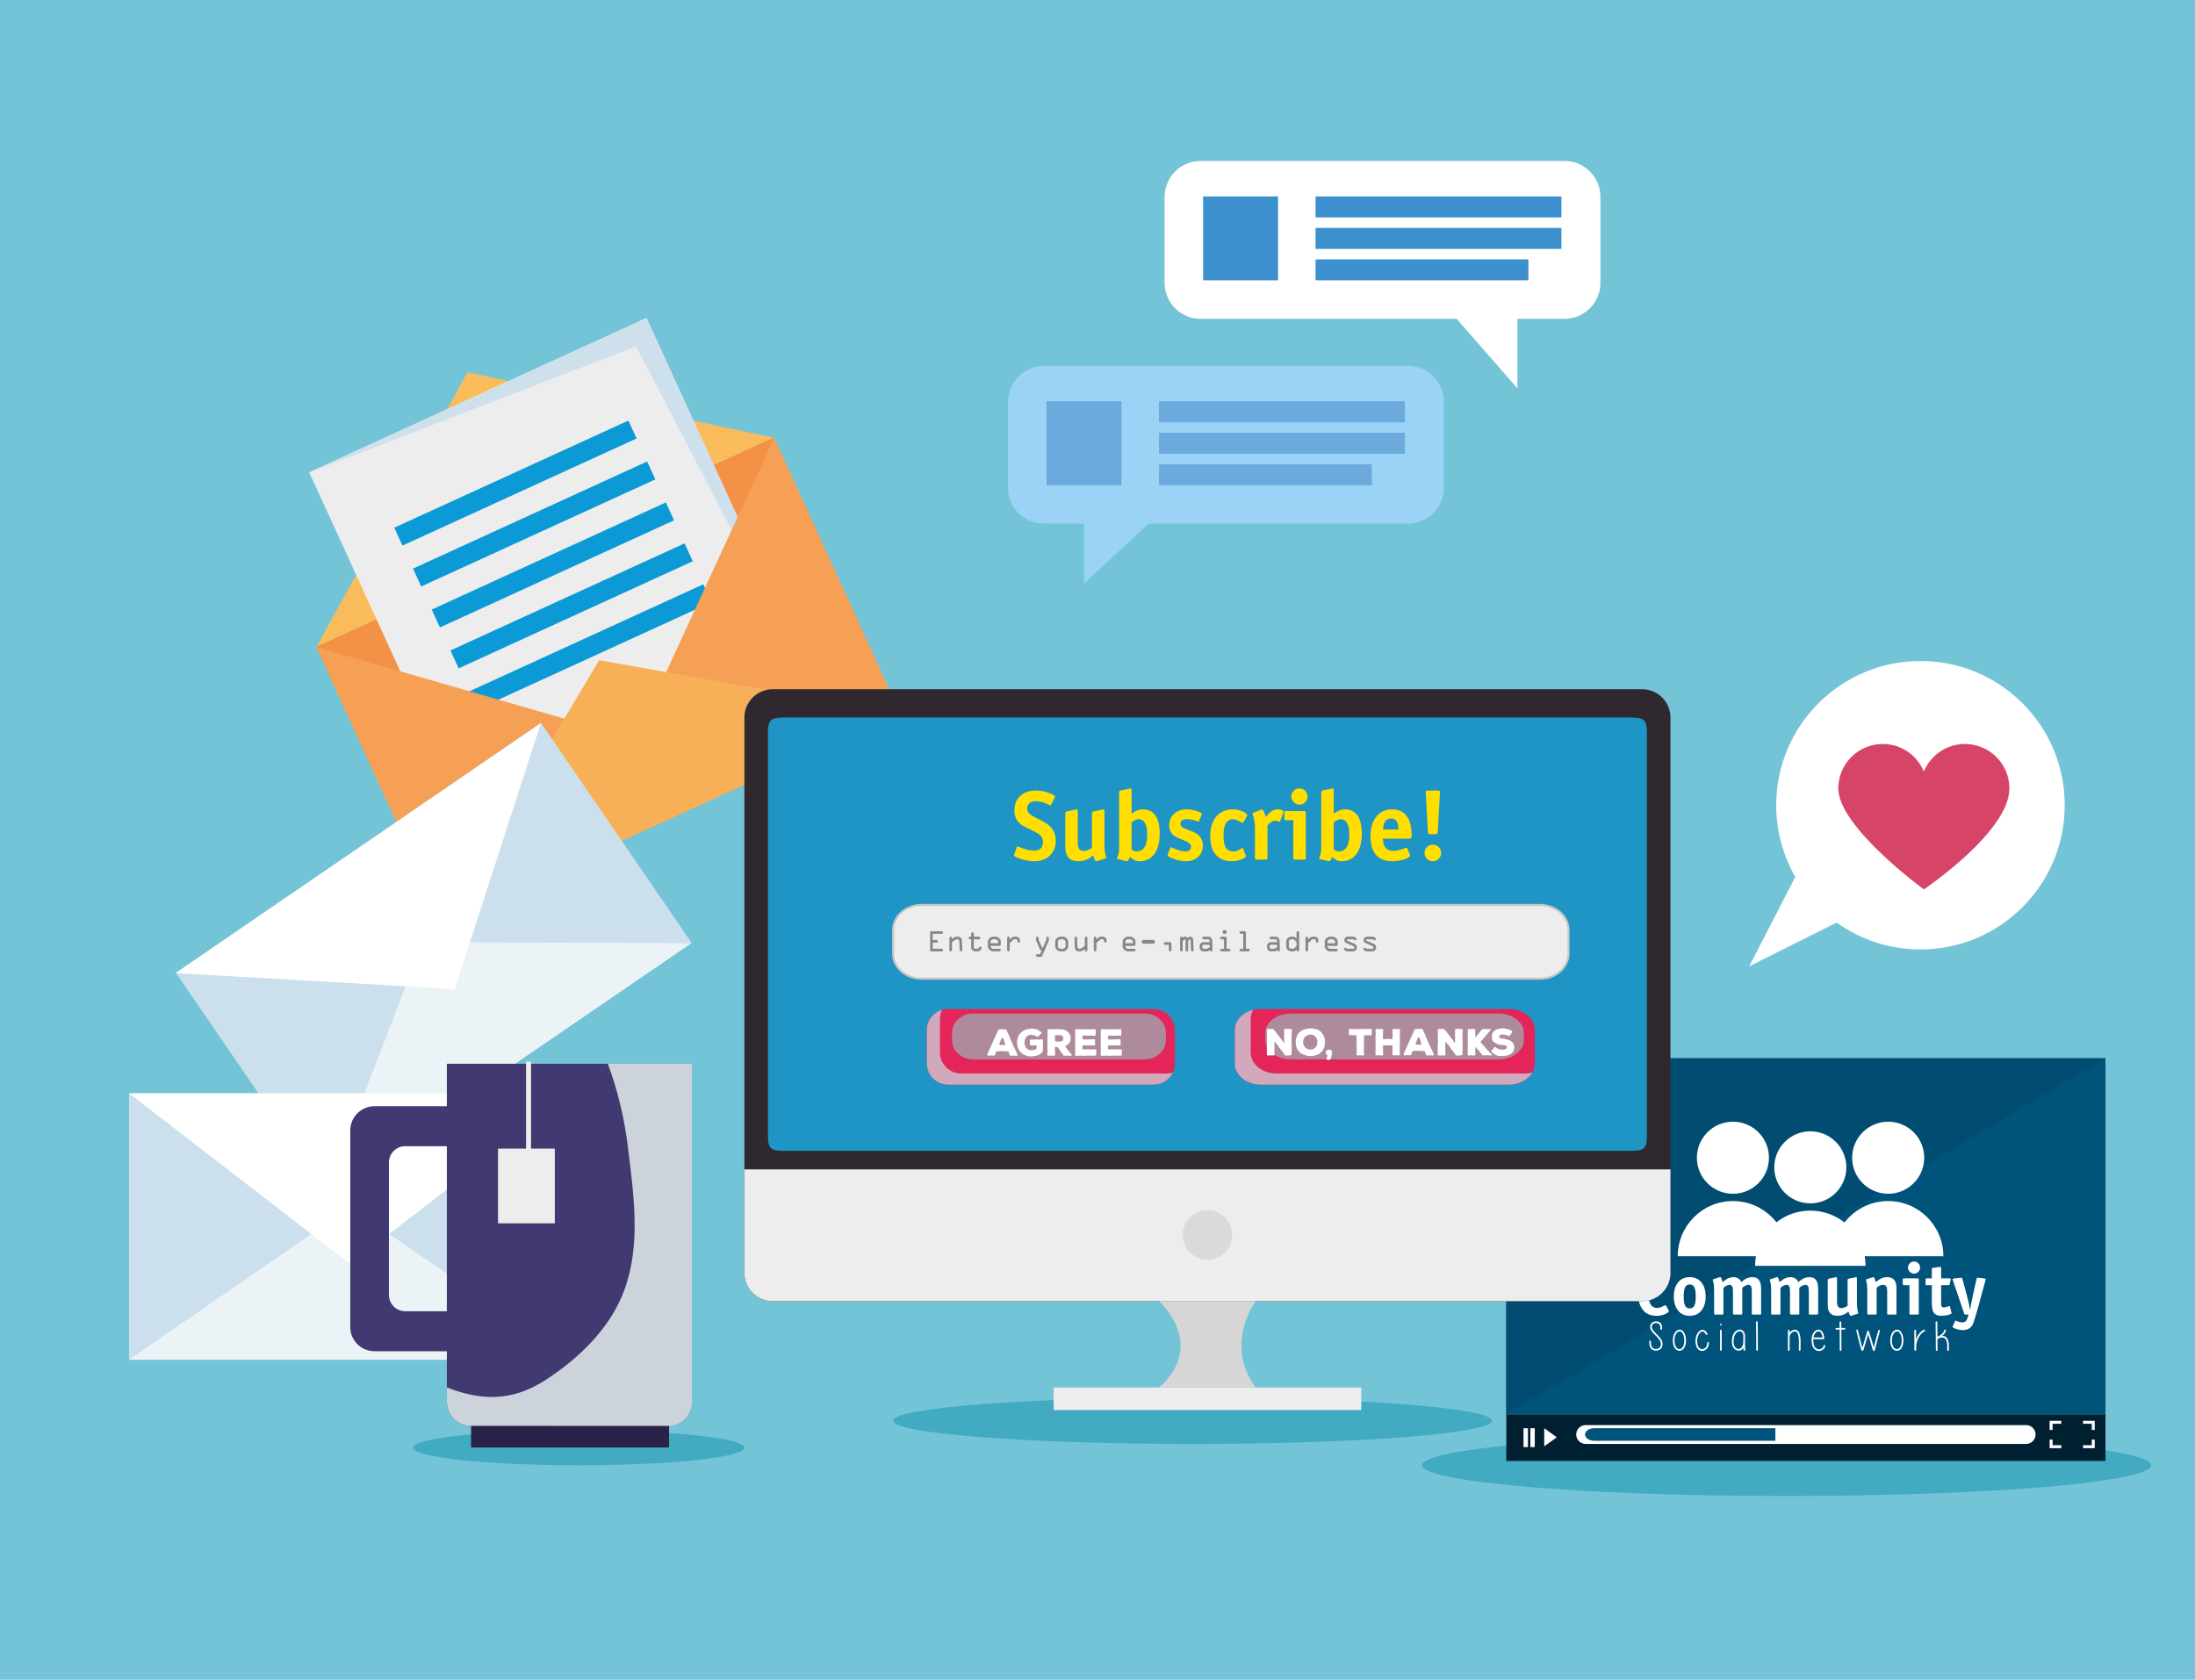 <svg xmlns="http://www.w3.org/2000/svg" xmlns:xlink="http://www.w3.org/1999/xlink" id="Capa_1" x="0px" y="0px" viewBox="0 0 425.197 325.483" style="enable-background:new 0 0 425.197 325.483;" xml:space="preserve"><g>	<rect style="fill:#73C4D6;" width="425.197" height="325.483"></rect>	<ellipse style="fill:#42AAC1;" cx="346.077" cy="283.918" rx="70.619" ry="5.957"></ellipse>	<path style="fill:#42AAC1;" d="M80.023,280.522c0,1.875,14.366,3.395,32.088,3.395c17.722,0,32.088-1.52,32.088-3.395  s-14.366-3.395-32.088-3.395C94.39,277.128,80.023,278.647,80.023,280.522z"></path>	<path style="fill:#42AAC1;" d="M173.006,275.287c0,2.485,25.966,4.499,57.997,4.499c32.031,0,57.997-2.014,57.997-4.499  c0-2.485-25.966-4.499-57.997-4.499C198.972,270.788,173.006,272.802,173.006,275.287z"></path>	<g>		<g>			<polygon style="fill:#FABC5B;" points="90.548,72.139 61.296,125.388 149.96,84.842    "></polygon>							<rect x="69.092" y="102.455" transform="matrix(0.909 -0.416 0.416 0.909 -44.147 60.948)" style="fill:#F39147;" width="97.495" height="58.726"></rect>							<rect x="74.459" y="72.724" transform="matrix(0.909 -0.416 0.416 0.909 -38.047 56.375)" style="fill:#EDEDED;" width="71.863" height="85.609"></rect>			<polygon style="fill:#CDE0EB;" points="160.869,139.513 123.228,67.119 59.912,91.545 125.266,61.658    "></polygon>							<rect x="74.929" y="91.746" transform="matrix(0.909 -0.416 0.416 0.909 -29.902 50.019)" style="fill:#0C9AD7;" width="49.892" height="3.818"></rect>							<rect x="78.558" y="99.681" transform="matrix(0.909 -0.416 0.416 0.909 -32.874 52.247)" style="fill:#0C9AD7;" width="49.892" height="3.817"></rect>							<rect x="82.186" y="107.616" transform="matrix(0.909 -0.416 0.416 0.909 -35.845 54.476)" style="fill:#0C9AD7;" width="49.892" height="3.817"></rect>							<rect x="85.814" y="115.549" transform="matrix(0.909 -0.416 0.416 0.909 -38.815 56.702)" style="fill:#0C9AD7;" width="49.892" height="3.817"></rect>							<rect x="89.442" y="123.484" transform="matrix(0.909 -0.416 0.416 0.909 -41.788 58.932)" style="fill:#0C9AD7;" width="49.892" height="3.816"></rect>			<polygon style="fill:#F5A055;" points="174.383,138.248 85.72,178.794 61.296,125.388 123.057,143.226 149.96,84.842    "></polygon>			<polygon style="fill:#F8B058;" points="116.062,127.93 85.72,178.794 174.383,138.248    "></polygon>		</g>		<g>							<rect x="41.119" y="159.842" transform="matrix(0.825 -0.565 0.565 0.825 -90.167 79.852)" style="fill:#CBE0EC;" width="85.713" height="51.629"></rect>			<polygon style="fill:#ECF3F7;" points="81.853,182.554 63.183,231.161 133.922,182.761    "></polygon>			<polygon style="fill:#FFFFFF;" points="88.08,191.654 34.029,188.552 104.768,140.151    "></polygon>		</g>		<g>			<g>				<rect x="291.786" y="205.061" style="fill:#00537A;" width="116.067" height="68.996"></rect>				<polygon style="fill:#014D71;" points="291.786,274.058 291.786,205.061 407.853,205.061     "></polygon>				<rect x="291.786" y="274.058" style="fill:#001F31;" width="116.067" height="9.027"></rect>				<polygon style="fill:#FFFFFF;" points="299.134,280.249 299.134,276.746 301.569,278.497     "></polygon>				<rect x="295.124" y="276.746" style="fill:#FFFFFF;" width="0.858" height="3.651"></rect>				<rect x="296.449" y="276.746" style="fill:#FFFFFF;" width="0.858" height="3.651"></rect>				<path style="fill:#FFFFFF;" d="M394.312,277.96c0,1.008-0.817,1.826-1.826,1.826h-85.333c-1.007,0-1.825-0.817-1.825-1.826l0,0     c0-1.008,0.817-1.825,1.825-1.825h85.333C393.495,276.134,394.312,276.952,394.312,277.96L394.312,277.96z"></path>				<path style="fill:#00537A;" d="M343.909,276.746h-35.108c-0.968,0-1.754,0.543-1.754,1.214c0,0.671,0.786,1.214,1.754,1.214     h35.108V276.746z"></path>				<g>					<polyline style="fill:none;stroke:#FFFFFF;stroke-width:0.573;stroke-miterlimit:10;" points="399.302,275.596       397.322,275.596 397.322,277.076      "></polyline>					<polyline style="fill:none;stroke:#FFFFFF;stroke-width:0.573;stroke-miterlimit:10;" points="397.322,278.939       397.322,280.324 399.302,280.324      "></polyline>					<polyline style="fill:none;stroke:#FFFFFF;stroke-width:0.573;stroke-miterlimit:10;" points="403.51,280.324       405.489,280.324 405.489,278.939      "></polyline>					<polyline style="fill:none;stroke:#FFFFFF;stroke-width:0.573;stroke-miterlimit:10;" points="405.489,277.076       405.489,275.596 403.51,275.596      "></polyline>				</g>			</g>			<g>				<g>					<g>						<path style="fill:#FFFFFF;" d="M322.763,253.047l0.44,0.795c0.047,0.086,0.071,0.156,0.071,0.213       c0,0.152-0.218,0.332-0.653,0.54c-0.512,0.246-1.079,0.369-1.704,0.369c-2.451,0-3.677-1.675-3.677-5.026       c0-1.656,0.31-2.934,0.93-3.833c0.62-0.899,1.535-1.349,2.747-1.349c0.492,0,1.013,0.142,1.562,0.426       c0.512,0.256,0.767,0.464,0.767,0.625c0,0.066-0.024,0.137-0.071,0.213l-0.525,0.795c-0.066,0.095-0.123,0.142-0.171,0.142       c-0.038,0-0.218-0.111-0.539-0.333c-0.322-0.223-0.63-0.334-0.923-0.334c-0.625,0-1.074,0.247-1.349,0.738       c-0.275,0.492-0.412,1.34-0.412,2.542c0,1.316,0.109,2.262,0.327,2.839c0.265,0.682,0.743,1.023,1.434,1.023       c0.313,0,0.643-0.087,0.994-0.263c0.35-0.175,0.549-0.263,0.596-0.263C322.654,252.905,322.706,252.952,322.763,253.047z"></path>						<path style="fill:#FFFFFF;" d="M330.401,251.215c0,1.146-0.275,2.057-0.824,2.733c-0.549,0.677-1.301,1.015-2.257,1.015       c-0.956,0-1.709-0.338-2.258-1.015c-0.549-0.676-0.823-1.587-0.823-2.733c0-1.145,0.274-2.056,0.823-2.733       c0.549-0.677,1.302-1.015,2.258-1.015c0.946,0,1.696,0.338,2.25,1.015C330.124,249.159,330.401,250.07,330.401,251.215z        M327.32,253.544c0.454,0,0.771-0.223,0.951-0.668c0.142-0.341,0.213-0.895,0.213-1.661c0-0.748-0.071-1.301-0.213-1.661       c-0.18-0.445-0.497-0.667-0.951-0.667s-0.772,0.223-0.951,0.667c-0.142,0.36-0.213,0.914-0.213,1.661       c0,0.757,0.071,1.311,0.213,1.661C326.549,253.321,326.866,253.544,327.32,253.544z"></path>						<path style="fill:#FFFFFF;" d="M341.149,249.71v4.813c0,0.133-0.066,0.199-0.199,0.199h-1.405       c-0.133,0-0.199-0.066-0.199-0.199v-4.373c0-0.795-0.199-1.192-0.596-1.192c-0.417,0-0.833,0.194-1.25,0.582v4.983       c0,0.133-0.066,0.199-0.199,0.199h-1.406c-0.132,0-0.198-0.066-0.198-0.199v-4.373c0-0.795-0.199-1.192-0.597-1.192       c-0.417,0-0.833,0.194-1.249,0.582v4.983c0,0.133-0.066,0.199-0.199,0.199h-1.405c-0.133,0-0.199-0.066-0.199-0.199v-4.288       c0-0.805-0.045-1.382-0.135-1.732c-0.09-0.35-0.135-0.511-0.135-0.482c0-0.066,0.052-0.118,0.156-0.156l1.079-0.355       c0.085-0.028,0.156-0.042,0.213-0.042c0.151,0,0.303,0.326,0.454,0.979c0.36-0.313,0.634-0.52,0.824-0.624       c0.417-0.237,0.866-0.355,1.349-0.355c0.322,0,0.622,0.092,0.902,0.277c0.279,0.184,0.461,0.418,0.546,0.703       c0.36-0.313,0.634-0.52,0.824-0.624c0.416-0.237,0.875-0.355,1.377-0.355C340.6,247.467,341.149,248.215,341.149,249.71z"></path>						<path style="fill:#FFFFFF;" d="M352.194,249.71v4.813c0,0.133-0.066,0.199-0.198,0.199h-1.406       c-0.133,0-0.199-0.066-0.199-0.199v-4.373c0-0.795-0.199-1.192-0.597-1.192c-0.417,0-0.833,0.194-1.249,0.582v4.983       c0,0.133-0.066,0.199-0.199,0.199h-1.405c-0.133,0-0.199-0.066-0.199-0.199v-4.373c0-0.795-0.199-1.192-0.596-1.192       c-0.417,0-0.833,0.194-1.249,0.582v4.983c0,0.133-0.066,0.199-0.199,0.199h-1.406c-0.132,0-0.199-0.066-0.199-0.199v-4.288       c0-0.805-0.045-1.382-0.135-1.732c-0.09-0.35-0.135-0.511-0.135-0.482c0-0.066,0.052-0.118,0.156-0.156l1.079-0.355       c0.085-0.028,0.156-0.042,0.213-0.042c0.151,0,0.303,0.326,0.454,0.979c0.359-0.313,0.634-0.52,0.823-0.624       c0.417-0.237,0.866-0.355,1.349-0.355c0.322,0,0.622,0.092,0.902,0.277c0.279,0.184,0.461,0.418,0.546,0.703       c0.36-0.313,0.634-0.52,0.824-0.624c0.417-0.237,0.875-0.355,1.377-0.355C351.646,247.467,352.194,248.215,352.194,249.71z"></path>						<path style="fill:#FFFFFF;" d="M359.818,254.566l-1.078,0.355c-0.086,0.028-0.156,0.042-0.214,0.042       c-0.151,0-0.303-0.279-0.454-0.837c-0.625,0.559-1.349,0.837-2.172,0.837c-1.23,0-1.846-0.69-1.846-2.073v-4.884       c0-0.133,0.09-0.218,0.27-0.256l1.192-0.241c0.019,0,0.06-0.007,0.121-0.021c0.062-0.014,0.097-0.021,0.107-0.021       c0.075,0,0.113,0.099,0.113,0.298v4.515c0,0.795,0.265,1.192,0.795,1.192c0.407,0,0.824-0.146,1.25-0.44v-5.026       c0-0.133,0.09-0.218,0.27-0.256l1.192-0.241c0.01,0,0.048-0.007,0.114-0.021c0.065-0.014,0.108-0.021,0.127-0.021       c0.066,0,0.1,0.099,0.1,0.298v4.43c0,0.805,0.045,1.382,0.135,1.733c0.09,0.35,0.135,0.511,0.135,0.482       C359.975,254.476,359.923,254.528,359.818,254.566z"></path>						<path style="fill:#FFFFFF;" d="M367.372,249.54v4.983c0,0.133-0.066,0.199-0.199,0.199h-1.406       c-0.132,0-0.199-0.066-0.199-0.199v-4.373c0-0.795-0.265-1.192-0.795-1.192c-0.417,0-0.833,0.194-1.249,0.582v4.983       c0,0.133-0.066,0.199-0.199,0.199h-1.406c-0.132,0-0.199-0.066-0.199-0.199v-4.288c0-0.805-0.045-1.382-0.135-1.732       c-0.09-0.35-0.135-0.511-0.135-0.482c0-0.066,0.052-0.118,0.156-0.156l1.079-0.355c0.085-0.028,0.156-0.042,0.213-0.042       c0.151,0,0.303,0.326,0.454,0.979c0.729-0.653,1.453-0.979,2.172-0.979C366.757,247.467,367.372,248.158,367.372,249.54z"></path>						<path style="fill:#FFFFFF;" d="M371.688,247.907v6.616c0,0.133-0.066,0.199-0.199,0.199h-1.406       c-0.132,0-0.199-0.066-0.199-0.199v-5.495h-1.093c-0.132,0-0.199-0.066-0.199-0.199v-0.923c0-0.132,0.066-0.199,0.199-0.199       h2.698C371.621,247.708,371.688,247.775,371.688,247.907z M371.943,245.607c0,0.322-0.113,0.599-0.34,0.831       c-0.228,0.232-0.502,0.348-0.824,0.348c-0.322,0-0.599-0.116-0.831-0.348s-0.348-0.509-0.348-0.831       c0-0.322,0.113-0.597,0.341-0.824c0.227-0.227,0.506-0.341,0.837-0.341c0.322,0,0.596,0.114,0.824,0.341       C371.829,245.011,371.943,245.286,371.943,245.607z"></path>						<path style="fill:#FFFFFF;" d="M377.736,253.146l0.284,1.165l0.028,0.113c0,0.133-0.213,0.256-0.639,0.369       c-0.426,0.114-0.88,0.17-1.363,0.17c-0.814,0-1.349-0.293-1.604-0.88c-0.152-0.35-0.227-0.97-0.227-1.86v-3.194h-1.008       c-0.133,0-0.199-0.066-0.199-0.199v-0.923c0-0.132,0.066-0.199,0.199-0.199h1.008v-1.789c0-0.151,0.075-0.236,0.227-0.255       l1.25-0.17c0.009,0,0.033-0.005,0.071-0.014c0.047,0,0.085,0,0.114,0c0.094,0,0.142,0.081,0.142,0.241v1.988h1.619       c0.161,0,0.241,0.052,0.241,0.156c0,0.028-0.005,0.066-0.014,0.113l-0.184,0.838c-0.028,0.142-0.113,0.213-0.255,0.213h-1.406       v3.436c0,0.293,0.019,0.492,0.057,0.596c0.066,0.18,0.208,0.27,0.426,0.27c0.218,0,0.449-0.044,0.696-0.135       c0.246-0.09,0.388-0.135,0.426-0.135C377.688,253.061,377.726,253.089,377.736,253.146z"></path>						<path style="fill:#FFFFFF;" d="M382.109,251.3l0.753-3.421c0.047-0.199,0.128-0.298,0.241-0.298c0.019,0,0.061,0,0.128,0       c0.076,0.01,0.118,0.014,0.128,0.014l0.994,0.128c0.208,0.028,0.313,0.076,0.313,0.142l-0.071,0.255l-1.391,5.126       c-0.218,0.786-0.535,1.836-0.951,3.152c-0.351,0.89-1.046,1.335-2.087,1.335c-0.388,0-0.807-0.076-1.256-0.227       c-0.45-0.151-0.674-0.294-0.674-0.426c0-0.028,0.018-0.085,0.057-0.17l0.426-0.923c0.029-0.066,0.071-0.1,0.128-0.1       c0.009,0,0.151,0.059,0.426,0.178c0.274,0.118,0.535,0.177,0.781,0.177c0.341,0,0.601-0.099,0.781-0.298       c0.132-0.142,0.251-0.393,0.355-0.753l0.142-0.469h-0.597c-0.132,0-0.218-0.061-0.255-0.185l-2.172-6.417       c-0.038-0.066-0.062-0.146-0.071-0.241c0-0.085,0.104-0.137,0.313-0.156l1.178-0.128c0.019,0,0.057-0.004,0.114-0.014       c0.066,0,0.104,0,0.113,0c0.086,0,0.151,0.095,0.199,0.284l0.923,3.435c0.208,0.767,0.388,1.586,0.54,2.457h0.028       C381.707,253.236,381.863,252.417,382.109,251.3z"></path>					</g>					<g>						<path style="fill:#FFFFFF;" d="M321.621,257.478c0.055-0.333,0.015-0.592-0.118-0.778c-0.134-0.185-0.315-0.294-0.545-0.327       c-0.229-0.033-0.44,0.008-0.63,0.122c-0.191,0.115-0.306,0.281-0.344,0.499c-0.044,0.235,0.046,0.502,0.27,0.802       c0.05,0.065,0.109,0.139,0.181,0.221l0.196,0.205l0.229,0.237c0.109,0.109,0.183,0.185,0.221,0.229       c0.147,0.142,0.269,0.268,0.364,0.377c0.096,0.109,0.198,0.245,0.307,0.409c0.109,0.164,0.187,0.318,0.233,0.462       c0.047,0.145,0.071,0.31,0.074,0.495c0.003,0.186-0.032,0.369-0.103,0.549c-0.082,0.207-0.214,0.372-0.397,0.495       c-0.183,0.122-0.386,0.201-0.61,0.233c-0.219,0.027-0.433,0.004-0.643-0.07c-0.21-0.074-0.381-0.195-0.512-0.364       c-0.224-0.289-0.327-0.742-0.311-1.359c0-0.049,0.016-0.088,0.049-0.119c0.032-0.03,0.072-0.045,0.118-0.045       c0.047,0,0.085,0.016,0.115,0.049c0.03,0.033,0.046,0.071,0.046,0.115c-0.011,0.546,0.07,0.933,0.245,1.163       c0.093,0.114,0.216,0.199,0.369,0.254c0.153,0.054,0.315,0.071,0.487,0.049c0.172-0.021,0.323-0.078,0.455-0.168       c0.131-0.09,0.225-0.206,0.282-0.348c0.057-0.142,0.084-0.284,0.082-0.426c-0.003-0.142-0.023-0.273-0.061-0.393       c-0.038-0.12-0.102-0.25-0.192-0.389c-0.09-0.139-0.181-0.261-0.274-0.364l-0.353-0.376l-0.221-0.221l-0.246-0.246       l-0.197-0.221c-0.076-0.087-0.142-0.166-0.196-0.237c-0.284-0.377-0.396-0.731-0.335-1.064       c0.06-0.316,0.224-0.554,0.491-0.712c0.267-0.158,0.551-0.215,0.851-0.172c0.322,0.044,0.579,0.196,0.77,0.458       c0.191,0.262,0.251,0.603,0.18,1.023c-0.011,0.043-0.034,0.079-0.07,0.106c-0.035,0.027-0.075,0.037-0.118,0.028       c-0.044-0.008-0.079-0.03-0.107-0.065C321.627,257.561,321.616,257.522,321.621,257.478z"></path>						<path style="fill:#FFFFFF;" d="M325.207,257.674c0.038-0.027,0.079-0.038,0.122-0.033c0.016,0.006,0.034,0.008,0.053,0.008       c0.019,0,0.039,0.001,0.061,0.004c0.021,0.003,0.038,0.004,0.049,0.004c0.087,0.011,0.158,0.03,0.213,0.057       c0.311,0.137,0.546,0.439,0.704,0.909c0.147,0.415,0.207,0.865,0.18,1.351c-0.032,0.508-0.155,0.922-0.368,1.245       c-0.256,0.388-0.601,0.557-1.031,0.507c-0.388-0.043-0.688-0.289-0.9-0.737c-0.175-0.376-0.257-0.821-0.246-1.334       c0.017-0.513,0.126-0.953,0.328-1.318C324.584,257.956,324.863,257.735,325.207,257.674z M325.354,257.985       c-0.284,0.017-0.516,0.186-0.696,0.508c-0.175,0.322-0.27,0.712-0.286,1.17c-0.011,0.464,0.06,0.86,0.212,1.187       c0.159,0.333,0.371,0.516,0.639,0.549c0.3,0.038,0.543-0.082,0.728-0.36c0.18-0.268,0.284-0.628,0.311-1.081       c0.021-0.447-0.03-0.857-0.155-1.228c-0.131-0.382-0.309-0.622-0.532-0.72c-0.027-0.011-0.065-0.019-0.115-0.025       c-0.011,0-0.036-0.003-0.074-0.008C325.376,257.983,325.365,257.985,325.354,257.985z"></path>						<path style="fill:#FFFFFF;" d="M330.454,258.591c-0.131-0.267-0.275-0.445-0.434-0.532c-0.126-0.065-0.26-0.071-0.401-0.016       c-0.148,0.06-0.289,0.177-0.426,0.352c-0.131,0.175-0.234,0.379-0.311,0.614c-0.077,0.235-0.118,0.497-0.123,0.786       c-0.006,0.294,0.024,0.559,0.09,0.794c0.093,0.333,0.238,0.566,0.438,0.7c0.199,0.134,0.405,0.173,0.618,0.119       c0.224-0.049,0.415-0.183,0.573-0.401c0.158-0.218,0.237-0.491,0.237-0.819c0-0.043,0.017-0.082,0.049-0.114       c0.033-0.033,0.071-0.049,0.115-0.049c0.044,0,0.082,0.017,0.114,0.049c0.033,0.033,0.049,0.071,0.049,0.114       c0,0.398-0.101,0.737-0.303,1.015c-0.202,0.278-0.453,0.453-0.753,0.524c-0.316,0.077-0.61,0.023-0.88-0.16       c-0.27-0.183-0.46-0.481-0.569-0.896c-0.077-0.257-0.112-0.549-0.106-0.876c0.005-0.328,0.052-0.622,0.139-0.884       c0.087-0.273,0.213-0.516,0.376-0.729c0.164-0.213,0.346-0.36,0.548-0.442c0.235-0.099,0.461-0.087,0.68,0.033       c0.218,0.114,0.409,0.338,0.573,0.671c0.022,0.044,0.024,0.086,0.008,0.127c-0.017,0.041-0.045,0.072-0.086,0.094       c-0.041,0.022-0.082,0.024-0.123,0.008C330.507,258.657,330.475,258.629,330.454,258.591z"></path>						<path style="fill:#FFFFFF;" d="M333.458,256.545c0.033,0.033,0.049,0.071,0.049,0.115c0,0.043-0.016,0.082-0.049,0.114       c-0.032,0.033-0.071,0.049-0.114,0.049c-0.044,0-0.082-0.017-0.115-0.049c-0.033-0.033-0.049-0.071-0.049-0.114       c0-0.044,0.017-0.082,0.049-0.115c0.033-0.033,0.071-0.049,0.115-0.049C333.387,256.496,333.426,256.512,333.458,256.545z        M333.507,257.814c0,0.278,0.004,0.674,0.012,1.187c0.008,0.513,0.013,0.979,0.013,1.396c0,0.417-0.009,0.812-0.025,1.183       c0,0.044-0.016,0.081-0.049,0.111c-0.032,0.03-0.072,0.045-0.118,0.045c-0.047,0-0.085-0.017-0.115-0.049       c-0.03-0.033-0.045-0.073-0.045-0.123c0.017-0.366,0.025-0.757,0.025-1.175c0-0.418-0.004-0.881-0.012-1.392       c-0.008-0.51-0.013-0.905-0.013-1.183c0-0.044,0.017-0.082,0.049-0.114c0.033-0.033,0.071-0.049,0.115-0.049       c0.044,0,0.082,0.017,0.114,0.049C333.491,257.732,333.507,257.77,333.507,257.814z"></path>						<path style="fill:#FFFFFF;" d="M338.026,258.796v0.982c0.005,0.017,0.008,0.033,0.008,0.049c0,0.071-0.003,0.142-0.008,0.213       c0.005,0.578,0.019,1.088,0.04,1.531c0,0.044-0.015,0.083-0.045,0.119c-0.03,0.036-0.067,0.053-0.111,0.053       c-0.043,0-0.083-0.015-0.118-0.045c-0.036-0.03-0.054-0.067-0.054-0.111l-0.016-0.434c-0.235,0.382-0.554,0.57-0.958,0.564       c-0.344-0.005-0.642-0.161-0.893-0.466c-0.251-0.306-0.379-0.699-0.385-1.179c-0.011-0.977,0.23-1.684,0.721-2.121       c0.186-0.169,0.389-0.272,0.609-0.311c0.221-0.038,0.422-0.011,0.602,0.082c0.163,0.077,0.298,0.192,0.405,0.348       c0.107,0.155,0.171,0.334,0.192,0.536c0.006,0.016,0.009,0.033,0.009,0.049v0.065v0.033v0.033V258.796z M337.699,258.788       v-0.016v-0.017v-0.016v-0.008c-0.005-0.174-0.046-0.323-0.123-0.446c-0.077-0.123-0.175-0.211-0.295-0.266       c-0.109-0.066-0.244-0.083-0.405-0.053c-0.161,0.03-0.313,0.107-0.454,0.233c-0.415,0.371-0.617,0.996-0.606,1.875       c0.005,0.404,0.106,0.723,0.303,0.957c0.197,0.235,0.415,0.355,0.655,0.36c0.224,0.005,0.427-0.103,0.61-0.323       c0.183-0.221,0.287-0.564,0.315-1.027V258.788z"></path>						<path style="fill:#FFFFFF;" d="M340.482,256.176c0.022,0.688,0.034,1.658,0.037,2.91c0.003,1.253,0.007,2.087,0.013,2.501       c0,0.044-0.016,0.082-0.045,0.115c-0.03,0.033-0.068,0.049-0.115,0.049c-0.046,0-0.086-0.015-0.118-0.045       c-0.033-0.03-0.05-0.069-0.05-0.119c-0.005-0.409-0.009-1.24-0.012-2.493c-0.003-1.252-0.016-2.22-0.037-2.902       c0-0.049,0.015-0.09,0.045-0.123c0.03-0.033,0.068-0.049,0.115-0.049c0.046,0,0.086,0.015,0.119,0.045       C340.465,256.096,340.482,256.133,340.482,256.176z"></path>						<path style="fill:#FFFFFF;" d="M346.671,258.837v2.767c0,0.043-0.017,0.082-0.049,0.114c-0.033,0.033-0.071,0.049-0.115,0.049       c-0.044,0-0.082-0.016-0.114-0.049c-0.033-0.033-0.049-0.071-0.049-0.114v-3.774c0-0.044,0.016-0.082,0.049-0.115       c0.032-0.033,0.07-0.049,0.114-0.049c0.044,0,0.082,0.016,0.115,0.049c0.033,0.033,0.049,0.071,0.049,0.115v0.368       c0.18-0.213,0.385-0.365,0.614-0.458c0.229-0.099,0.447-0.115,0.655-0.049c0.23,0.077,0.418,0.243,0.565,0.5       c0.169,0.316,0.265,0.873,0.287,1.67c0.011,0.142,0.012,0.455,0.004,0.941c-0.008,0.486-0.012,0.745-0.012,0.777       c0,0.044-0.016,0.082-0.049,0.115c-0.033,0.033-0.071,0.049-0.114,0.049c-0.044,0-0.082-0.017-0.115-0.049       c-0.033-0.033-0.049-0.071-0.049-0.115c0-0.033,0.004-0.29,0.013-0.773c0.008-0.483,0.007-0.792-0.004-0.929       c-0.022-0.748-0.106-1.255-0.253-1.522c-0.099-0.186-0.222-0.303-0.369-0.352c-0.131-0.038-0.276-0.024-0.434,0.041       s-0.304,0.17-0.438,0.315c-0.134,0.145-0.231,0.299-0.291,0.463C346.673,258.826,346.671,258.832,346.671,258.837z"></path>						<path style="fill:#FFFFFF;" d="M353.203,259.5c-0.333-0.011-0.982-0.016-1.948-0.016c-0.027,0.797,0.107,1.348,0.401,1.653       c0.3,0.311,0.633,0.401,0.999,0.27c0.158-0.054,0.292-0.142,0.401-0.262c0.109-0.12,0.177-0.249,0.205-0.385       c0.011-0.044,0.036-0.078,0.074-0.103c0.038-0.024,0.079-0.033,0.123-0.024c0.043,0.008,0.077,0.032,0.102,0.07       c0.025,0.038,0.034,0.079,0.029,0.123c-0.044,0.196-0.141,0.375-0.291,0.536c-0.15,0.161-0.326,0.277-0.528,0.348       c-0.202,0.087-0.428,0.103-0.679,0.049c-0.246-0.054-0.467-0.186-0.663-0.393c-0.377-0.393-0.54-1.056-0.491-1.989       c0.027-0.453,0.152-0.839,0.377-1.159c0.224-0.319,0.488-0.506,0.794-0.561c0.333-0.055,0.617,0.06,0.851,0.344       c0.24,0.289,0.382,0.723,0.426,1.302c0,0.022-0.005,0.046-0.016,0.074C353.35,259.465,353.296,259.505,353.203,259.5z        M351.287,259.156c0.868,0,1.452,0.003,1.752,0.008c-0.049-0.426-0.161-0.745-0.335-0.958       c-0.153-0.186-0.333-0.259-0.541-0.221c-0.191,0.033-0.371,0.154-0.54,0.365C351.454,258.56,351.342,258.829,351.287,259.156z       "></path>						<path style="fill:#FFFFFF;" d="M356.363,257.634c-0.301,0.005-0.518,0.008-0.655,0.008c-0.044,0-0.082-0.016-0.114-0.049       c-0.033-0.033-0.049-0.071-0.049-0.115c0-0.043,0.016-0.082,0.049-0.115c0.032-0.033,0.07-0.049,0.114-0.049       c0.137,0,0.354-0.003,0.655-0.008c-0.006-0.393-0.014-0.761-0.025-1.105c0-0.049,0.015-0.09,0.045-0.123       c0.03-0.033,0.068-0.049,0.115-0.049c0.046,0,0.086,0.015,0.119,0.045c0.033,0.03,0.049,0.067,0.049,0.11       c0.011,0.35,0.019,0.723,0.024,1.122c0.246-0.005,0.458-0.005,0.639,0c0.043,0,0.08,0.017,0.11,0.049       c0.03,0.033,0.045,0.072,0.045,0.119c0,0.046-0.017,0.085-0.049,0.114c-0.033,0.03-0.074,0.045-0.123,0.045h-0.622       c0.005,0.382,0.01,1.018,0.012,1.907c0.002,0.89,0.007,1.575,0.012,2.055c0,0.044-0.015,0.082-0.045,0.115       c-0.03,0.033-0.068,0.049-0.114,0.049c-0.047,0-0.086-0.015-0.119-0.045c-0.033-0.03-0.049-0.069-0.049-0.119       c-0.006-0.475-0.01-1.157-0.013-2.046C356.372,258.66,356.368,258.021,356.363,257.634z"></path>						<path style="fill:#FFFFFF;" d="M362.02,257.953c0.12,0.333,0.275,0.824,0.467,1.474l0.344,1.163       c0.005,0.022,0.024,0.093,0.057,0.213l0.082,0.287l0.016-0.074l0.319-1.212c0.322-1.206,0.502-1.875,0.541-2.005       c0.011-0.043,0.037-0.076,0.078-0.098c0.041-0.022,0.083-0.026,0.127-0.012c0.043,0.014,0.076,0.041,0.098,0.082       c0.022,0.041,0.024,0.084,0.008,0.127c-0.039,0.125-0.216,0.789-0.532,1.989l-0.319,1.211l-0.106,0.393l-0.024,0.106       l-0.008,0.033l-0.008,0.008v0.016c-0.005,0.006-0.008,0.011-0.008,0.017c-0.006,0.016-0.022,0.036-0.049,0.057       c-0.065,0.049-0.134,0.052-0.204,0.008c-0.022-0.017-0.044-0.038-0.066-0.065c-0.017-0.027-0.036-0.068-0.058-0.123       c-0.027-0.071-0.06-0.174-0.098-0.311c-0.027-0.082-0.059-0.188-0.094-0.319c-0.035-0.131-0.056-0.207-0.061-0.229       c-0.065-0.208-0.168-0.551-0.307-1.031c-0.139-0.48-0.25-0.846-0.332-1.097c-0.071,0.246-0.19,0.634-0.356,1.167       c-0.167,0.532-0.288,0.938-0.364,1.216c0,0.005-0.003,0.021-0.008,0.045c-0.005,0.024-0.012,0.052-0.021,0.082       c-0.008,0.03-0.02,0.067-0.037,0.11l-0.033,0.123c-0.027,0.104-0.052,0.186-0.073,0.246c-0.011,0.039-0.022,0.068-0.033,0.09       c-0.011,0.022-0.024,0.038-0.04,0.049c-0.044,0.055-0.096,0.077-0.156,0.066c-0.049-0.011-0.087-0.036-0.115-0.074       c-0.016-0.017-0.03-0.033-0.041-0.049c-0.017-0.033-0.033-0.074-0.049-0.122c-0.033-0.077-0.071-0.183-0.115-0.319       c-0.071-0.224-0.123-0.404-0.155-0.54c-0.41-1.615-0.644-2.557-0.704-2.824c-0.011-0.049-0.005-0.093,0.016-0.131       c0.022-0.038,0.056-0.061,0.103-0.07c0.046-0.008,0.089-0.001,0.127,0.021c0.038,0.022,0.06,0.055,0.066,0.099l0.704,2.824       c0.033,0.125,0.084,0.3,0.155,0.524l0.017,0.057l0.082-0.287c0.071-0.273,0.207-0.732,0.409-1.379       c0.202-0.646,0.349-1.147,0.442-1.502c0.005-0.033,0.019-0.06,0.041-0.082c0.021-0.016,0.043-0.03,0.065-0.041       c0.043-0.016,0.086-0.015,0.127,0.004C361.975,257.878,362.003,257.909,362.02,257.953z"></path>						<path style="fill:#FFFFFF;" d="M367.324,257.674c0.038-0.027,0.079-0.038,0.122-0.033c0.017,0.006,0.034,0.008,0.053,0.008       c0.019,0,0.039,0.001,0.061,0.004c0.022,0.003,0.038,0.004,0.049,0.004c0.087,0.011,0.158,0.03,0.213,0.057       c0.311,0.137,0.545,0.439,0.704,0.909c0.147,0.415,0.207,0.865,0.18,1.351c-0.033,0.508-0.155,0.922-0.368,1.245       c-0.257,0.388-0.601,0.557-1.032,0.507c-0.387-0.043-0.688-0.289-0.9-0.737c-0.175-0.376-0.256-0.821-0.246-1.334       c0.017-0.513,0.126-0.953,0.328-1.318C366.702,257.956,366.98,257.735,367.324,257.674z M367.472,257.985       c-0.284,0.017-0.516,0.186-0.696,0.508c-0.175,0.322-0.27,0.712-0.287,1.17c-0.011,0.464,0.06,0.86,0.213,1.187       c0.158,0.333,0.371,0.516,0.638,0.549c0.3,0.038,0.543-0.082,0.729-0.36c0.18-0.268,0.284-0.628,0.311-1.081       c0.021-0.447-0.03-0.857-0.156-1.228c-0.131-0.382-0.308-0.622-0.532-0.72c-0.027-0.011-0.065-0.019-0.114-0.025       c-0.011,0-0.036-0.003-0.074-0.008C367.493,257.983,367.482,257.985,367.472,257.985z"></path>						<path style="fill:#FFFFFF;" d="M371.147,257.83c-0.011,0.42-0.008,0.982,0.008,1.686c0.344-0.895,0.854-1.517,1.531-1.867       c0.038-0.022,0.079-0.024,0.123-0.008c0.044,0.017,0.076,0.044,0.098,0.082c0.022,0.038,0.024,0.079,0.008,0.122       c-0.017,0.044-0.044,0.077-0.082,0.099c-0.415,0.213-0.76,0.546-1.036,0.999c-0.275,0.453-0.462,0.947-0.56,1.482       c-0.027,0.131-0.041,0.311-0.041,0.54c0,0.284-0.005,0.483-0.017,0.598c0,0.011-0.001,0.022-0.004,0.033       c-0.003,0.011-0.007,0.019-0.012,0.024c-0.011,0.033-0.027,0.058-0.049,0.074c-0.033,0.022-0.068,0.033-0.106,0.033       c-0.038,0-0.071-0.014-0.098-0.041c-0.022-0.016-0.038-0.035-0.049-0.057c-0.005-0.011-0.011-0.024-0.016-0.041       c0-0.016-0.003-0.046-0.008-0.09c-0.005-0.065-0.008-0.131-0.008-0.197c-0.005-0.114-0.003-0.284,0.008-0.507       c0.005-0.224,0.008-0.39,0.008-0.499c-0.027-1.299-0.036-2.126-0.024-2.48c0-0.044,0.016-0.08,0.049-0.11       c0.033-0.03,0.072-0.045,0.119-0.045c0.046,0,0.084,0.016,0.115,0.049C371.132,257.74,371.147,257.781,371.147,257.83z"></path>						<path style="fill:#FFFFFF;" d="M376.255,258.837c0.038,0.005,0.074,0.008,0.107,0.008c0.557,0.049,0.917,0.434,1.081,1.154       c0.093,0.426,0.115,0.966,0.065,1.621c-0.005,0.044-0.024,0.081-0.057,0.111c-0.033,0.03-0.073,0.042-0.119,0.037       c-0.046-0.005-0.085-0.024-0.115-0.057c-0.03-0.033-0.042-0.074-0.037-0.123c0.049-0.617,0.03-1.122-0.057-1.514       c-0.131-0.568-0.396-0.868-0.794-0.901c-0.35-0.027-0.691,0.074-1.023,0.303c0.005,0.933,0.011,1.643,0.017,2.128       c0,0.043-0.015,0.082-0.045,0.114c-0.03,0.033-0.068,0.049-0.115,0.049c-0.046,0-0.086-0.015-0.119-0.045       c-0.033-0.03-0.049-0.07-0.049-0.119c-0.005-0.41-0.01-1.24-0.012-2.493c-0.003-1.253-0.015-2.22-0.037-2.902       c0-0.049,0.015-0.09,0.045-0.123c0.03-0.033,0.068-0.049,0.114-0.049c0.046,0,0.086,0.015,0.119,0.045       c0.033,0.03,0.049,0.067,0.049,0.11c0.022,0.699,0.033,1.648,0.033,2.849c0.366-0.186,0.658-0.375,0.876-0.569       c0.218-0.194,0.366-0.435,0.442-0.725c0.011-0.044,0.036-0.076,0.074-0.098c0.038-0.022,0.079-0.027,0.123-0.016       c0.043,0.011,0.076,0.035,0.098,0.073c0.021,0.039,0.027,0.079,0.016,0.123C376.841,258.218,376.615,258.553,376.255,258.837z       "></path>					</g>				</g>				<g>					<g>						<g>							<path style="fill:#FFFFFF;" d="M335.689,231.314c3.855,0,6.98-3.126,6.98-6.981c0-3.856-3.125-6.981-6.98-6.981        c-3.856,0-6.981,3.125-6.981,6.981C328.708,228.188,331.833,231.314,335.689,231.314z"></path>							<path style="fill:#FFFFFF;" d="M335.689,232.727c-5.906,0-10.692,4.788-10.692,10.692h21.383        C346.38,237.515,341.594,232.727,335.689,232.727z"></path>						</g>					</g>					<g>						<g>							<path style="fill:#FFFFFF;" d="M365.761,231.314c3.855,0,6.98-3.126,6.98-6.981c0-3.856-3.125-6.981-6.98-6.981        c-3.856,0-6.98,3.125-6.98,6.981C358.78,228.188,361.905,231.314,365.761,231.314z"></path>							<path style="fill:#FFFFFF;" d="M365.761,232.727c-5.905,0-10.691,4.788-10.691,10.692h21.383        C376.453,237.515,371.667,232.727,365.761,232.727z"></path>						</g>					</g>					<g>						<path style="fill:#FFFFFF;" d="M350.677,233.172c3.856,0,6.981-3.125,6.981-6.98c0-3.855-3.125-6.98-6.981-6.98       c-3.855,0-6.98,3.125-6.98,6.98C343.697,230.047,346.822,233.172,350.677,233.172z"></path>						<path style="fill:#FFFFFF;" d="M350.677,234.585c-5.905,0-10.692,4.788-10.692,10.692h21.384       C361.369,239.373,356.583,234.585,350.677,234.585z"></path>					</g>				</g>			</g>		</g>		<g>			<rect x="24.992" y="211.843" style="fill:#CBE0EC;" width="85.712" height="51.628"></rect>			<polygon style="fill:#ECF3F7;" points="67.849,233.898 24.992,263.471 110.704,263.471    "></polygon>			<polygon style="fill:#FFFFFF;" points="67.849,244.925 24.992,211.843 110.704,211.843    "></polygon>		</g>		<g>			<g>				<path style="fill:#2F282F;" d="M323.586,246.656c0,3.023-2.45,5.473-5.472,5.473H149.673c-3.023,0-5.473-2.45-5.473-5.473     V139.025c0-3.022,2.45-5.474,5.473-5.474h168.441c3.022,0,5.472,2.451,5.472,5.474V246.656z"></path>				<path style="fill:#1F95C5;" d="M319.026,219.923c0,2.711-0.502,3.085-3.371,3.085H152.131c-2.87,0-3.371-0.375-3.371-3.085     V142.11c0-2.71,0.501-3.085,3.371-3.085h163.524c2.869,0,3.371,0.375,3.371,3.085V219.923z"></path>				<path style="fill:#EDEDED;" d="M144.2,226.59v20.066c0,3.023,2.45,5.473,5.473,5.473h168.441c3.022,0,5.472-2.45,5.472-5.473     V226.59H144.2z"></path>				<path style="fill:#DADADA;" d="M238.683,239.284c0,2.646-2.145,4.789-4.79,4.789c-2.644,0-4.789-2.144-4.789-4.789     c0-2.645,2.145-4.789,4.789-4.789C236.538,234.495,238.683,236.64,238.683,239.284z"></path>				<path style="fill:#D6D6D6;" d="M243.242,268.853c-5.305,0-13.544,0-18.698,0c9.349-8.362,0-16.724,0-16.724h18.698     C243.242,252.129,237.025,260.491,243.242,268.853z"></path>				<rect x="204.097" y="268.853" style="fill:#EDEDED;" width="59.593" height="4.371"></rect>			</g>			<g>				<path style="fill:#E32559;" d="M227.6,206.057c0,2.266-1.836,4.103-4.102,4.103h-39.856c-2.266,0-4.102-1.837-4.102-4.103     v-6.447c0-2.266,1.836-4.103,4.102-4.103h39.856c2.266,0,4.102,1.837,4.102,4.103V206.057z"></path>				<path style="fill:#D2A8BD;" d="M226.038,208.011h-39.855c-2.267,0-4.104-1.838-4.104-4.104v-6.447     c0-0.642,0.152-1.247,0.415-1.788c-1.707,0.497-2.954,2.07-2.954,3.937v6.447c0,2.266,1.836,4.103,4.102,4.103h39.856     c1.624,0,3.023-0.946,3.688-2.315C226.821,207.95,226.438,208.011,226.038,208.011z"></path>				<path style="fill:#AE8B9C;" d="M225.842,201.542c0,2.061-1.837,3.733-4.103,3.733h-33.213c-2.266,0-4.103-1.671-4.103-3.733     v-1.422c0-2.063,1.837-3.734,4.103-3.734h33.213c2.266,0,4.103,1.671,4.103,3.734V201.542z"></path>				<g>					<path style="fill:#FFFFFF;" d="M197.087,204.35l0.021,0.1l-0.05,0.078l-0.078,0.035l-0.092,0.014h-0.099l-0.163-0.014      l-0.106-0.007h-0.318l-0.439,0.028l-0.092-0.036l-0.042-0.049l-0.036-0.078l-0.219-0.595l-0.05-0.071l-0.064-0.014      l-0.085-0.007l-0.425-0.028h-0.113l-0.531-0.015l-0.425-0.007h-0.106l-0.106,0.007h-0.326l-0.092,0.015l-0.057,0.035      l-0.043,0.085l-0.163,0.481l-0.043,0.113l-0.078,0.092l-0.106,0.035h-0.113l-0.411-0.021h-0.113l-0.439,0.028l-0.092,0.007      l-0.085-0.043l-0.057-0.077l0.007-0.093l0.014-0.057l0.042-0.113l0.099-0.219l0.042-0.106l0.177-0.396l0.042-0.1l0.185-0.396      l0.042-0.105l0.163-0.383l0.042-0.106l0.191-0.396l0.043-0.099l0.255-0.581l0.198-0.425l0.049-0.113l0.156-0.318l0.05-0.113      l0.134-0.325l0.042-0.106l0.127-0.29l0.036-0.078l0.07-0.043l0.106-0.021l0.326-0.015h0.552l0.326,0.007l0.121,0.021      l0.078,0.057l0.036,0.092l0.099,0.276l0.043,0.106l0.177,0.333l0.042,0.099l0.156,0.347l0.042,0.1l0.127,0.361l0.042,0.099      l0.156,0.34l0.043,0.1l0.156,0.347l0.042,0.099l0.142,0.354l0.042,0.099l0.22,0.439l0.17,0.333l0.049,0.099l0.191,0.446      L197.087,204.35z M194.723,202.354l-0.028-0.092l-0.156-0.481l-0.035-0.107l-0.142-0.418l-0.035-0.092l-0.071-0.05      l-0.092-0.021l-0.078,0.021l-0.07,0.071l-0.191,0.481l-0.042,0.105l-0.184,0.475l-0.021,0.106l0.021,0.085l0.078,0.035      l0.099,0.015h0.446l0.333,0.02l0.092-0.028l0.057-0.057L194.723,202.354z"></path>					<path style="fill:#FFFFFF;" d="M202.043,201.653l0.007,0.12l-0.028,0.461v0.665l-0.014,0.298v0.417L202,203.692l-0.042,0.071      l-0.057,0.092l-0.064,0.092l-0.121,0.12l-0.085,0.078l-0.042,0.043l-0.092,0.063l-0.049,0.028l-0.092,0.057l-0.142,0.07      l-0.106,0.043l-0.1,0.035l-0.163,0.05l-0.106,0.028l-0.113,0.021l-0.106,0.02l-0.163,0.021l-0.099,0.015l-0.106,0.021      l-0.283,0.036l-0.106,0.007l-0.219-0.015l-0.163-0.014l-0.113-0.015l-0.113-0.021l-0.106-0.028l-0.248-0.071l-0.106-0.028      l-0.106-0.035l-0.142-0.05l-0.092-0.05l-0.142-0.077l-0.085-0.064l-0.092-0.063l-0.085-0.07l-0.085-0.064l-0.078-0.07      l-0.113-0.113l-0.071-0.085l-0.078-0.106l-0.063-0.099l-0.177-0.319l-0.05-0.113l-0.05-0.105l-0.035-0.113l-0.035-0.121      l-0.021-0.113l-0.021-0.12l-0.014-0.113l-0.028-0.155l-0.015-0.113l-0.007-0.107v-0.106l0.021-0.318l0.014-0.057l0.021-0.12      l0.028-0.121l0.035-0.113l0.036-0.12l0.036-0.113l0.035-0.106l0.05-0.113l0.049-0.12l0.049-0.099l0.092-0.128l0.064-0.085      l0.078-0.092l0.078-0.085l0.085-0.078l0.185-0.155l0.092-0.071l0.085-0.063l0.085-0.057l0.233-0.135l0.107-0.064l0.12-0.05      l0.121-0.035l0.113-0.028l0.262-0.043l0.205-0.028l0.106-0.021l0.106-0.015l0.163-0.014l0.113-0.008l0.156,0.015l0.106,0.007      l0.163,0.021l0.1,0.021l0.155,0.028l0.106,0.028l0.156,0.049l0.106,0.036l0.255,0.127l0.106,0.063l0.092,0.064l0.036,0.021      l0.078,0.05l0.078,0.057l0.035,0.035l0.078,0.057l0.043,0.036l0.042,0.049v0.05l-0.021,0.05l-0.042,0.063l-0.064,0.092      l-0.071,0.078l-0.198,0.198l-0.128,0.113l-0.085,0.071l-0.078,0.057l-0.057,0.042l-0.043,0.028l-0.057,0.007l-0.078-0.049      l-0.092-0.064l-0.092-0.057l-0.099-0.057l-0.113-0.049l-0.113-0.043l-0.121-0.028l-0.12-0.021l-0.333-0.021h-0.049      l-0.113,0.007l-0.184,0.014l-0.113,0.028l-0.212,0.1l-0.092,0.063l-0.092,0.071l-0.078,0.077l-0.07,0.093l-0.064,0.092      l-0.057,0.099l-0.043,0.106l-0.035,0.113l-0.028,0.106l-0.043,0.212l-0.021,0.113l-0.007,0.121v0.12l0.015,0.17l0.021,0.113      l0.036,0.163l0.035,0.113l0.071,0.17l0.049,0.099l0.085,0.128l0.071,0.085l0.127,0.12l0.092,0.07l0.142,0.078l0.106,0.043      l0.213,0.049l0.12,0.015l0.12,0.007h0.113l0.113-0.014l0.107-0.021l0.382-0.092l0.113-0.043l0.106-0.05l0.071-0.049      l0.021-0.043v-0.078l0.007-0.063v-0.107l-0.015-0.212v-0.12l-0.028-0.043l-0.078-0.014h-0.17l-0.113,0.007l-0.163,0.021      l-0.113,0.007h-0.163l-0.113-0.007l-0.241-0.043l-0.042-0.014l-0.028-0.036l-0.014-0.085l-0.007-0.057l-0.007-0.113      l0.007-0.177l-0.014-0.212l-0.015-0.106v-0.148l0.021-0.078l0.035-0.035l0.085-0.015l0.177-0.021l0.121-0.007h0.325l0.46-0.021      l0.566,0.036h0.113l0.291-0.036l0.113-0.007l0.057,0.007l0.106,0.021l0.049,0.028l0.015,0.043l0.021,0.099L202.043,201.653z"></path>					<path style="fill:#FFFFFF;" d="M207.614,204.528l-0.092,0.028h-0.496l-0.39-0.008h-0.113l-0.318,0.015h-0.092l-0.064-0.028      l-0.057-0.057l-0.227-0.318l-0.064-0.085l-0.227-0.305l-0.063-0.085l-0.198-0.326l-0.064-0.085l-0.227-0.304l-0.05-0.057      l-0.042-0.021l-0.085-0.007l-0.227-0.015l-0.092,0.007l-0.057,0.043l-0.021,0.092l-0.014,0.39l0.007,0.113l0.028,0.396      l0.007,0.113l0.007,0.17v0.113l-0.007,0.113l-0.014,0.085l-0.035,0.035l-0.078,0.021h-0.113l-0.34-0.021l-0.326,0.021h-0.113      l-0.326-0.021l-0.085-0.014l-0.042-0.028l-0.014-0.071l-0.007-0.099l-0.007-0.106l0.014-0.185l0.007-0.113l0.028-0.382v-0.113      l-0.021-0.383l-0.007-0.113l-0.007-0.375v-0.113l0.021-0.382v-0.113l-0.021-0.383v-0.113l0.021-0.382v-0.113l0.014-0.376      v-0.113l-0.007-0.382v-0.113l-0.014-0.233l0.007-0.106l0.007-0.043l0.021-0.092l0.042-0.057l0.085-0.021l0.057-0.007      l0.106-0.007l0.318,0.014l0.843,0.028l0.481-0.028h0.113l0.467,0.028h0.269l0.12,0.008l0.106,0.021l0.148,0.043l0.106,0.035      l0.106,0.043l0.113,0.042l0.106,0.05l0.092,0.057l0.134,0.092l0.078,0.063l0.071,0.071l0.07,0.085l0.1,0.142l0.064,0.092      l0.085,0.135l0.05,0.099l0.049,0.106l0.036,0.113l0.021,0.113l0.007,0.113l0.014,0.156v0.113l-0.007,0.113l-0.014,0.12      l-0.021,0.12l-0.028,0.113l-0.043,0.106l-0.049,0.106l-0.064,0.105l-0.064,0.093l-0.063,0.085l-0.064,0.077l-0.113,0.113      l-0.078,0.064l-0.142,0.077l-0.085,0.05l-0.092,0.05l-0.092,0.021l-0.057,0.02l0.028,0.057l0.255,0.361l0.064,0.085      l0.255,0.347l0.071,0.085l0.255,0.355l0.071,0.085l0.219,0.255l0.064,0.078l0.036,0.077L207.614,204.528z M205.624,201.773      l0.092-0.035l0.085-0.05l0.07-0.085l0.05-0.105l0.028-0.113l0.007-0.113l-0.007-0.121l-0.014-0.12l-0.028-0.106l-0.049-0.105      l-0.064-0.085l-0.078-0.064l-0.1-0.042l-0.155-0.035l-0.113-0.015l-0.355-0.007h-0.113l-0.361,0.021l-0.085,0.007l-0.049,0.021      l-0.043,0.042l-0.007,0.078l0.007,0.163l0.015,0.113l0.014,0.12l0.007,0.12l-0.014,0.39l0.007,0.078l0.015,0.042l0.049,0.021      l0.085,0.014l0.368,0.028h0.113l0.467-0.028L205.624,201.773z"></path>					<path style="fill:#FFFFFF;" d="M212.378,203.89l-0.007,0.113l-0.028,0.383l-0.007,0.07l-0.028,0.05l-0.035,0.028l-0.928,0.028      h-0.113l-0.375-0.028l-0.113,0.007l-0.368,0.028l-0.113,0.007h-0.489l-0.368-0.028h-0.113l-0.609,0.036l-0.241-0.015      l-0.085-0.014l-0.049-0.036l-0.021-0.049l-0.014-0.078l-0.014-0.163l-0.007-0.113l0.007-0.106v-0.105l0.028-0.376v-0.113      l0.007-0.375l-0.007-0.113l-0.021-0.375l-0.007-0.113l0.014-0.383v-0.602l0.028-0.375l-0.007-0.113l-0.021-0.375l-0.007-0.113      v-0.17l0.015-0.213v-0.106l0.021-0.368l0.007-0.099l0.021-0.057l0.036-0.028l0.057-0.007l0.092-0.015l0.46,0.028l0.432-0.007      h0.113l0.425,0.028h0.113l0.425-0.028h0.113l0.963,0.014l0.121-0.007l0.24-0.021h0.177l0.099,0.021l0.042,0.035l0.014,0.05      l0.014,0.092v0.191l-0.014,0.177v0.121l0.007,0.177l0.007,0.106l-0.007,0.105l-0.014,0.085l-0.028,0.05l-0.036,0.028      l-0.085,0.015h-0.057l-0.113,0.007l-0.665-0.015h-0.113l-0.361,0.015h-0.113l-0.368-0.015l-0.318-0.021h-0.106l-0.057,0.007      l-0.07,0.014l-0.036,0.036l-0.007,0.042l-0.014,0.078l-0.015,0.17v0.113l0.007,0.12l0.007,0.078l0.014,0.05l0.028,0.035      l0.078,0.021l0.227,0.014l0.227-0.014h0.673l0.793-0.043l0.219,0.015l0.078,0.014l0.043,0.035l0.021,0.043l0.007,0.078      l0.014,0.12l0.007,0.12v0.233l0.014,0.163l-0.014,0.213l-0.014,0.085l-0.028,0.049l-0.05,0.036l-0.07,0.014h-0.142      l-0.319-0.035l-0.113-0.007l-0.566,0.035l-0.453-0.015h-0.113l-0.283-0.021l-0.121,0.007l-0.085,0.007l-0.035,0.021      l-0.021,0.05l-0.007,0.105l-0.021,0.178l-0.007,0.113v0.155l0.007,0.071l0.021,0.049l0.028,0.028l0.078,0.008l0.389,0.014      h0.113l0.382-0.028l0.503,0.028h0.113l0.503-0.028h0.106l0.107,0.007l0.255,0.028l0.042,0.021l0.028,0.043l0.007,0.077      L212.378,203.89z"></path>					<path style="fill:#FFFFFF;" d="M217.327,203.89l-0.007,0.113l-0.028,0.383l-0.007,0.07l-0.028,0.05l-0.035,0.028l-0.928,0.028      h-0.113l-0.375-0.028l-0.113,0.007l-0.368,0.028l-0.113,0.007h-0.488l-0.368-0.028h-0.113l-0.609,0.036l-0.24-0.015      l-0.085-0.014l-0.05-0.036l-0.021-0.049l-0.014-0.078l-0.015-0.163l-0.007-0.113l0.007-0.106v-0.105l0.028-0.376v-0.113      l0.007-0.375l-0.007-0.113l-0.021-0.375l-0.007-0.113l0.015-0.383v-0.602l0.028-0.375l-0.007-0.113l-0.021-0.375l-0.007-0.113      v-0.17l0.014-0.213v-0.106l0.021-0.368l0.007-0.099l0.021-0.057l0.035-0.028l0.057-0.007l0.092-0.015l0.46,0.028l0.432-0.007      h0.113l0.425,0.028h0.113l0.425-0.028h0.113l0.963,0.014l0.12-0.007l0.241-0.021h0.177l0.099,0.021l0.043,0.035l0.014,0.05      l0.015,0.092v0.191l-0.015,0.177v0.121l0.007,0.177l0.007,0.106l-0.007,0.105l-0.014,0.085l-0.028,0.05l-0.035,0.028      l-0.085,0.015h-0.057l-0.113,0.007l-0.666-0.015h-0.113l-0.361,0.015h-0.113l-0.368-0.015l-0.319-0.021h-0.106l-0.057,0.007      l-0.071,0.014l-0.035,0.036l-0.007,0.042l-0.014,0.078l-0.014,0.17v0.113l0.007,0.12l0.007,0.078l0.014,0.05l0.028,0.035      l0.078,0.021l0.227,0.014l0.227-0.014h0.673l0.793-0.043l0.22,0.015l0.078,0.014l0.042,0.035l0.021,0.043l0.007,0.078      l0.014,0.12l0.007,0.12v0.233l0.014,0.163l-0.014,0.213l-0.015,0.085l-0.028,0.049l-0.049,0.036l-0.071,0.014h-0.142      l-0.318-0.035l-0.113-0.007l-0.566,0.035l-0.453-0.015h-0.113l-0.283-0.021l-0.121,0.007l-0.085,0.007l-0.036,0.021      l-0.021,0.05l-0.007,0.105l-0.021,0.178l-0.007,0.113v0.155l0.007,0.071l0.021,0.049l0.028,0.028l0.078,0.008l0.39,0.014h0.113      l0.382-0.028l0.503,0.028h0.113l0.503-0.028h0.106l0.106,0.007l0.255,0.028l0.043,0.021l0.028,0.043l0.007,0.077      L217.327,203.89z"></path>				</g>			</g>			<g>				<path style="fill:#E32559;" d="M297.313,206.057c0,2.266-2.221,4.103-4.961,4.103h-48.194c-2.74,0-4.962-1.837-4.962-4.103     v-6.447c0-2.266,2.221-4.103,4.962-4.103h48.194c2.74,0,4.961,1.837,4.961,4.103V206.057z"></path>				<path style="fill:#D2A8BD;" d="M295.423,208.011h-48.194c-2.74,0-4.961-1.838-4.961-4.104v-6.447     c0-0.642,0.184-1.247,0.501-1.788c-2.063,0.497-3.572,2.07-3.572,3.937v6.447c0,2.266,2.221,4.103,4.962,4.103h48.194     c1.964,0,3.656-0.946,4.461-2.315C296.37,207.95,295.905,208.011,295.423,208.011z"></path>				<path style="fill:#AE8B9C;" d="M295.186,201.542c0,2.061-2.221,3.733-4.962,3.733h-40.161c-2.74,0-4.961-1.671-4.961-3.733     v-1.422c0-2.063,2.221-3.734,4.961-3.734h40.161c2.741,0,4.962,1.671,4.962,3.734V201.542z"></path>				<g>					<g>						<path style="fill:#FFFFFF;" d="M250.201,200.489l-0.007,0.113v1.048l0.021,0.41v0.113l0.015,0.934v0.121l-0.007,0.057       l-0.007,0.12l-0.021,0.34l0.007,0.41l-0.007,0.1l-0.028,0.085l-0.057,0.078l-0.071,0.049l-0.063,0.021l-0.1,0.007       l-0.361,0.015l-0.113,0.007l-0.177,0.007h-0.113l-0.092-0.02l-0.085-0.036l-0.085-0.064l-0.064-0.092l-0.106-0.205       l-0.063-0.093l-0.276-0.347l-0.071-0.085l-0.276-0.34l-0.064-0.092l-0.248-0.368l-0.064-0.085l-0.276-0.34l-0.071-0.085       l-0.262-0.347l-0.063-0.057l-0.05,0.02l-0.021,0.085l-0.014,0.355v0.113l0.007,0.354v0.113l0.007,0.396v0.113l-0.021,0.396       l0.007,0.113l0.042,0.283l0.007,0.113l-0.021,0.093l-0.05,0.049l-0.05,0.015l-0.085,0.014l-0.057,0.008l-0.12,0.007       l-0.326-0.007h-0.113l-0.291,0.014h-0.113l-0.106-0.007l-0.078-0.015l-0.057-0.035l-0.028-0.05l-0.015-0.07l-0.007-0.05       v-0.107l0.014-0.233l0.007-0.113l-0.021-0.375v-0.113l0.014-0.864l0.007-0.113l0.021-0.375l0.007-0.113v-0.488l-0.028-0.375       v-0.113l0.028-0.376l-0.007-0.113l-0.028-0.382l-0.007-0.113v-0.163l0.007-0.106l0.014-0.105l0.014-0.078l0.021-0.05       l0.043-0.021l0.078-0.014l0.212-0.015l0.212,0.015h0.531l0.085,0.007l0.036,0.028l0.042,0.063l0.297,0.319l0.071,0.085       l0.262,0.34l0.071,0.085l0.262,0.347l0.071,0.085l0.255,0.354l0.064,0.085l0.269,0.34l0.071,0.085l0.255,0.354l0.057,0.05       l0.057,0.007l0.049-0.035v-0.078l-0.049-0.298l-0.007-0.113l0.021-0.304v-0.113l-0.028-0.433v-0.113l0.028-0.432l-0.007-0.113       l-0.021-0.262v-0.177l0.021-0.093l0.028-0.057l0.05-0.028l0.085-0.014h0.064l0.12-0.007l0.319,0.021h0.113l0.241-0.014       l0.106,0.007l0.163,0.007l0.078,0.015l0.05,0.022l0.043,0.049l0.014,0.1l0.007,0.064l0.007,0.12l-0.014,0.22l-0.014,0.113       L250.201,200.489z"></path>						<path style="fill:#FFFFFF;" d="M256.679,201.876l-0.007,0.113l-0.015,0.163l-0.014,0.105l-0.043,0.213l-0.014,0.163       l-0.015,0.106l-0.021,0.113l-0.028,0.106l-0.071,0.148l-0.05,0.1l-0.191,0.318l-0.064,0.092l-0.07,0.093l-0.071,0.077       l-0.113,0.121l-0.078,0.07l-0.092,0.071l-0.085,0.064l-0.127,0.085l-0.092,0.057l-0.106,0.057l-0.1,0.042l-0.142,0.057       l-0.106,0.028l-0.227,0.071l-0.121,0.035l-0.113,0.028l-0.12,0.028l-0.12,0.021l-0.121,0.007h-0.382l-0.241-0.014       l-0.234-0.028l-0.099-0.021l-0.106-0.028l-0.382-0.128l-0.113-0.035l-0.121-0.05l-0.227-0.099l-0.106-0.057l-0.106-0.063       l-0.092-0.071l-0.092-0.078l-0.085-0.092l-0.078-0.092l-0.191-0.191l-0.071-0.085l-0.07-0.092l-0.057-0.092l-0.057-0.142       l-0.106-0.319l-0.042-0.148l-0.021-0.106l-0.022-0.113l-0.021-0.105L251,202.223l-0.007-0.107l-0.007-0.12v-0.12l0.007-0.12       l0.007-0.128l0.014-0.12l0.021-0.12l0.028-0.121l0.035-0.12l0.035-0.106l0.043-0.113l0.049-0.162l0.049-0.113l0.028-0.064       l0.057-0.105l0.1-0.156l0.07-0.099l0.036-0.057l0.085-0.085l0.121-0.1l0.092-0.07l0.092-0.064l0.213-0.142l0.092-0.057       l0.099-0.057l0.099-0.049l0.149-0.064l0.1-0.035l0.106-0.035l0.106-0.028l0.27-0.05l0.106-0.021l0.354-0.042l0.227-0.015       l0.212,0.015l0.17,0.007l0.121,0.015l0.12,0.021l0.12,0.028l0.121,0.021l0.113,0.028l0.106,0.028l0.106,0.035l0.148,0.057       l0.1,0.043l0.233,0.135l0.092,0.064l0.092,0.07l0.121,0.113l0.078,0.071l0.078,0.078l0.064,0.085l0.099,0.134l0.057,0.093       l0.05,0.092l0.057,0.092l0.078,0.142l0.057,0.092l0.049,0.106l0.036,0.1l0.036,0.162l0.042,0.213l0.015,0.12l0.021,0.12       L256.679,201.876z M255.192,201.997v-0.12l-0.007-0.12l-0.007-0.113l-0.043-0.213l-0.028-0.099l-0.078-0.156l-0.057-0.092       l-0.1-0.128l-0.07-0.077l-0.107-0.113l-0.078-0.064l-0.184-0.105l-0.1-0.043l-0.113-0.035l-0.113-0.021l-0.227-0.014       l-0.106,0.007l-0.156,0.007l-0.107,0.021l-0.184,0.05l-0.113,0.042l-0.163,0.085l-0.099,0.063l-0.113,0.1l-0.078,0.085       l-0.078,0.107l-0.057,0.092l-0.021,0.042l-0.064,0.149l-0.035,0.105l-0.021,0.05l-0.021,0.1l-0.014,0.099l-0.007,0.1       l-0.007,0.105v0.106l0.007,0.113l0.021,0.113l0.007,0.063l0.028,0.106l0.014,0.05l0.035,0.099l0.028,0.057l0.057,0.1       l0.036,0.057l0.078,0.099l0.043,0.05l0.085,0.085l0.142,0.12l0.099,0.064l0.113,0.057l0.107,0.042l0.148,0.05l0.106,0.021       l0.177,0.02l0.121,0.008l0.177-0.015l0.113-0.014l0.155-0.036l0.1-0.042l0.155-0.1l0.085-0.063l0.113-0.113l0.071-0.078       l0.092-0.113l0.064-0.099l0.071-0.156l0.042-0.105l0.036-0.163l0.014-0.106L255.192,201.997z"></path>						<path style="fill:#FFFFFF;" d="M258.044,204.057l-0.014,0.106l-0.014,0.049l-0.021,0.113l-0.043,0.17l-0.028,0.1l-0.028,0.113       l-0.021,0.057l-0.028,0.135l-0.036,0.127l-0.049,0.12l-0.021,0.057l-0.036,0.078l-0.021,0.028l-0.021,0.015l-0.035,0.014       l-0.227,0.028l-0.1,0.007l-0.099-0.007l-0.05-0.014l-0.078-0.015l-0.042-0.021l-0.028-0.028l-0.015-0.049l0.007-0.078       l0.021-0.1l0.028-0.113l0.036-0.127l0.042-0.191l0.007-0.085v-0.035l-0.014-0.028l-0.028-0.028l-0.064-0.05l-0.085-0.07       l-0.071-0.106l-0.035-0.106l-0.015-0.05l-0.007-0.099l0.007-0.043l0.021-0.113l0.043-0.12l0.057-0.099l0.085-0.085       l0.113-0.064l0.121-0.042l0.12-0.022l0.127-0.007l0.127,0.021l0.113,0.042l0.106,0.063l0.078,0.085l0.057,0.093l0.036,0.113       l0.021,0.113V204.057z"></path>						<path style="fill:#FFFFFF;" d="M265.725,199.936l-0.007,0.106l0.007,0.213l-0.007,0.113l-0.007,0.057l-0.015,0.085       l-0.021,0.049l-0.043,0.036l-0.085,0.014h-0.113l-0.212-0.021l-0.113-0.007l-0.326,0.021h-0.113l-0.177-0.015h-0.107       l-0.05,0.008l-0.07,0.021l-0.028,0.043l-0.007,0.092l-0.028,0.418v0.113l0.028,0.425l-0.007,0.113l-0.028,0.425l-0.007,0.113       l0.014,0.418v0.651l-0.014,0.417l0.007,0.106l0.036,0.318l0.007,0.113l-0.021,0.085l-0.035,0.036l-0.092,0.014l-0.134-0.007       l-0.177-0.021l-0.121-0.007l-0.318,0.021h-0.113l-0.318-0.021l-0.085-0.007l-0.043-0.021l-0.014-0.078v-0.12l0.021-0.298       l0.007-0.113v-0.53l0.007-0.425v-0.113l0.007-0.418v-0.113l-0.028-0.425l-0.007-0.113v-0.538l-0.014-0.418v-0.099       l-0.021-0.057l-0.071-0.015h-0.106l-0.227,0.015h-0.127l-0.191-0.015l-0.12-0.007l-0.12,0.007l-0.163,0.007h-0.107       l-0.057-0.007l-0.078-0.014l-0.042-0.028l-0.028-0.043l-0.014-0.07v-0.05l-0.007-0.113l0.015-0.213v-0.105l-0.022-0.27       l0.007-0.113l0.021-0.092l0.028-0.05l0.042-0.021l0.071-0.014h0.163l0.262,0.022h0.113l0.411-0.028h0.113l0.418,0.035h0.113       l0.524-0.035l0.41,0.007h0.113l0.531-0.007h0.524l0.234-0.015l0.12,0.007l0.057,0.008l0.085,0.014l0.05,0.028l0.035,0.05       l0.014,0.085v0.05l0.007,0.105L265.725,199.936z"></path>						<path style="fill:#FFFFFF;" d="M271.156,203.837l0.007,0.113l0.014,0.177l0.007,0.106l-0.007,0.1l-0.035,0.092l-0.05,0.05       l-0.078,0.007l-0.113,0.014l-0.382-0.021h-0.113l-0.375,0.028h-0.113l-0.1-0.021l-0.042-0.057l-0.015-0.1l-0.028-0.46       l-0.007-0.113l0.014-0.46v-0.113l-0.014-0.453v-0.1l-0.028-0.057l-0.078-0.028h-0.17l-0.283,0.021l-0.113,0.007l-0.566-0.014       l-0.382-0.021l-0.092,0.007l-0.064,0.021l-0.035,0.063l-0.007,0.1l0.007,0.453v0.113l-0.014,0.46l0.007,0.113l0.028,0.305       v0.163l-0.028,0.099l-0.064,0.057l-0.092,0.021l-0.106,0.007l-0.106-0.007l-0.298-0.028l-0.113-0.007l-0.332,0.021       l-0.113-0.007h-0.057l-0.078-0.014l-0.057-0.028l-0.028-0.036l-0.015-0.077l-0.007-0.064v-0.113l0.014-0.212v-0.595       l0.014-0.375v-0.113l0.007-0.376v-0.113l-0.021-0.375v-0.113l-0.007-0.375v-0.488l0.007-0.113l0.021-0.376l0.007-0.113       l-0.007-0.375l-0.007-0.113l-0.035-0.24v-0.149l0.028-0.085l0.063-0.049l0.092-0.022l0.107-0.007h0.106l0.297,0.014h0.113       l0.283-0.021h0.113l0.106,0.008l0.092,0.014l0.057,0.057l0.028,0.092l0.007,0.05v0.106l-0.021,0.318l-0.007,0.113l-0.007,0.46       v0.581l0.007,0.085l0.021,0.057l0.036,0.028l0.071,0.007l0.099,0.007h0.099l0.269-0.042l0.106-0.007l0.453,0.014l0.418,0.028       h0.106l0.049-0.007l0.078-0.043l0.028-0.057l0.007-0.077l0.028-0.461v-0.113l-0.014-0.46v-0.113l-0.007-0.46l0.021-0.113       l0.057-0.063l0.085-0.015h0.113l0.382,0.021h0.113l0.318-0.021l0.113,0.007h0.064l0.092,0.015l0.057,0.057l0.028,0.099v0.106       l-0.022,0.283l-0.007,0.113l0.021,0.375v0.113l-0.014,0.376v0.113l0.028,0.375v0.113l-0.028,0.375v0.113l-0.014,0.375v0.113       l0.007,0.376v0.113l-0.007,0.375V203.837z"></path>						<path style="fill:#FFFFFF;" d="M277.725,204.284l0.022,0.099l-0.05,0.078l-0.078,0.035l-0.092,0.015h-0.099l-0.163-0.015       l-0.107-0.007h-0.318l-0.439,0.028l-0.092-0.035l-0.043-0.05l-0.036-0.078l-0.219-0.595l-0.049-0.07l-0.064-0.015       l-0.085-0.007l-0.425-0.028h-0.113l-0.531-0.014l-0.425-0.008h-0.107l-0.106,0.008h-0.325l-0.092,0.014l-0.057,0.035       l-0.043,0.085l-0.163,0.481l-0.042,0.113l-0.078,0.093l-0.106,0.035h-0.113l-0.41-0.021h-0.113l-0.439,0.028l-0.092,0.007       l-0.085-0.042l-0.057-0.078l0.007-0.092l0.015-0.057l0.042-0.113l0.1-0.22l0.042-0.107l0.177-0.396l0.043-0.099l0.184-0.396       l0.043-0.106l0.163-0.382l0.042-0.106l0.191-0.396l0.043-0.1l0.255-0.58l0.198-0.425l0.049-0.113l0.156-0.318l0.049-0.113       l0.134-0.326l0.043-0.106l0.127-0.29l0.036-0.078l0.071-0.042l0.107-0.021l0.325-0.014h0.553l0.325,0.007l0.121,0.022       l0.078,0.057l0.036,0.092l0.099,0.276l0.043,0.105l0.177,0.333l0.042,0.1l0.156,0.347l0.042,0.099l0.128,0.361l0.042,0.1       l0.156,0.34l0.042,0.099l0.156,0.347l0.042,0.1l0.142,0.354l0.043,0.1l0.219,0.439l0.17,0.333l0.049,0.1l0.191,0.445       L277.725,204.284z M275.361,202.287l-0.028-0.092l-0.156-0.481l-0.035-0.106L275,201.19l-0.036-0.093l-0.071-0.049       l-0.092-0.021l-0.078,0.021l-0.071,0.07l-0.191,0.481l-0.043,0.107l-0.184,0.475l-0.021,0.105l0.021,0.085l0.078,0.036       l0.099,0.014h0.446l0.332,0.021l0.092-0.028l0.057-0.057L275.361,202.287z"></path>						<path style="fill:#FFFFFF;" d="M283.304,200.489l-0.007,0.113v1.048l0.021,0.41v0.113l0.014,0.934v0.121l-0.007,0.057       l-0.007,0.12l-0.021,0.34l0.007,0.41l-0.007,0.1l-0.028,0.085l-0.057,0.078l-0.071,0.049l-0.064,0.021l-0.099,0.007       l-0.361,0.015l-0.113,0.007l-0.177,0.007h-0.113l-0.092-0.02l-0.085-0.036l-0.085-0.064l-0.064-0.092l-0.106-0.205       l-0.064-0.093l-0.276-0.347l-0.071-0.085l-0.276-0.34l-0.064-0.092l-0.248-0.368l-0.064-0.085l-0.276-0.34l-0.07-0.085       l-0.262-0.347l-0.064-0.057l-0.049,0.02l-0.021,0.085l-0.015,0.355v0.113l0.007,0.354v0.113l0.007,0.396v0.113l-0.022,0.396       l0.007,0.113l0.043,0.283l0.007,0.113l-0.021,0.093l-0.049,0.049l-0.049,0.015l-0.085,0.014l-0.057,0.008l-0.121,0.007       l-0.326-0.007h-0.113l-0.29,0.014h-0.113l-0.107-0.007l-0.078-0.015l-0.057-0.035l-0.028-0.05l-0.014-0.07l-0.007-0.05v-0.107       l0.014-0.233l0.007-0.113l-0.021-0.375v-0.113l0.014-0.864l0.007-0.113l0.022-0.375l0.007-0.113v-0.488l-0.028-0.375v-0.113       l0.028-0.376l-0.007-0.113l-0.028-0.382l-0.007-0.113v-0.163l0.007-0.106l0.014-0.105l0.014-0.078l0.021-0.05l0.042-0.021       l0.078-0.014l0.212-0.015l0.212,0.015h0.531l0.085,0.007l0.035,0.028l0.042,0.063l0.297,0.319l0.071,0.085l0.262,0.34       l0.07,0.085l0.262,0.347l0.071,0.085l0.255,0.354l0.064,0.085l0.27,0.34l0.07,0.085l0.255,0.354l0.057,0.05l0.057,0.007       l0.05-0.035v-0.078l-0.05-0.298l-0.007-0.113l0.021-0.304v-0.113l-0.028-0.433v-0.113l0.028-0.432l-0.007-0.113l-0.021-0.262       v-0.177l0.021-0.093l0.028-0.057l0.049-0.028l0.085-0.014h0.064l0.121-0.007l0.318,0.021h0.113l0.241-0.014l0.106,0.007       l0.163,0.007l0.078,0.015l0.049,0.022l0.042,0.049l0.014,0.1l0.007,0.064l0.007,0.12l-0.014,0.22l-0.014,0.113       L283.304,200.489z"></path>						<path style="fill:#FFFFFF;" d="M288.968,204.347l0.035,0.064l-0.021,0.036l-0.021,0.042l-0.049,0.028h-0.092l-0.382-0.028       h-0.113l-0.446-0.007h-0.113l-0.453,0.021l-0.085-0.008l-0.063-0.049l-0.248-0.276l-0.064-0.085l-0.22-0.312l-0.064-0.078       l-0.276-0.276l-0.07-0.085l-0.234-0.275l-0.057-0.078l-0.036-0.064l-0.049-0.021l-0.043,0.028l-0.014,0.092v0.488       l-0.014,0.383v0.113l0.007,0.17v0.107l-0.007,0.105l-0.007,0.071l-0.036,0.028l-0.085,0.014l-0.219,0.015h-0.22l-0.326-0.028       l-0.113,0.007l-0.354,0.028l-0.057-0.021l-0.028-0.042l-0.007-0.063l-0.007-0.1v-0.113l0.007-0.177l0.007-0.12l-0.028-0.383       v-0.495l0.007-0.113l0.021-0.39l0.007-0.113v-0.496l-0.014-0.382v-0.113l0.014-0.39v-0.113l-0.014-0.878v-0.113l0.021-0.382       l0.007-0.085l0.021-0.036l0.071-0.014l0.107,0.007l0.219,0.021h0.113l0.326-0.028h0.113l0.326,0.022l0.078,0.007l0.036,0.021       l0.021,0.057l0.007,0.07l-0.007,0.092l-0.021,0.234l-0.007,0.113l0.022,0.375v0.113l0.007,0.375l0.015,0.078l0.057,0.014       l0.078-0.049l0.219-0.305l0.383-0.46l0.219-0.305l0.071-0.085l0.248-0.283l0.057-0.057l0.07-0.015l0.326-0.02h0.113       l0.432,0.028l0.269,0.007h0.113l0.269-0.007l0.078,0.007l0.035,0.028l0.014,0.014l-0.007,0.021l-0.057,0.063l-0.269,0.298       l-0.071,0.085l-0.247,0.325l-0.071,0.085l-0.276,0.305l-0.07,0.085l-0.262,0.312l-0.071,0.085l-0.255,0.312l-0.078,0.085       l-0.177,0.163l-0.078,0.085l-0.035,0.042l-0.035,0.057l0.014,0.043l0.05,0.064l0.262,0.347l0.078,0.085l0.311,0.311       l0.071,0.085l0.276,0.34l0.071,0.085l0.29,0.326l0.071,0.085l0.304,0.318l0.071,0.085L288.968,204.347z"></path>						<path style="fill:#FFFFFF;" d="M293.335,202.903l-0.007,0.12l-0.014,0.121l-0.021,0.113l-0.035,0.155l-0.036,0.1l-0.064,0.142       l-0.049,0.092l-0.085,0.127l-0.071,0.085l-0.085,0.085l-0.085,0.078l-0.142,0.092l-0.092,0.064l-0.107,0.057l-0.099,0.049       l-0.163,0.057l-0.213,0.071l-0.113,0.021l-0.177,0.028l-0.107,0.014l-0.155,0.015l-0.1,0.007l-0.163,0.007l-0.34,0.021h-0.156       l-0.099-0.007l-0.163-0.015l-0.106-0.014l-0.12-0.021l-0.107-0.035l-0.156-0.05l-0.099-0.05l-0.106-0.05l-0.099-0.049       l-0.092-0.057l-0.227-0.156l-0.085-0.07l-0.127-0.1l-0.085-0.07l-0.078-0.078l-0.057-0.064l-0.007-0.05l0.035-0.063       l0.028-0.036l0.071-0.077l0.198-0.185l0.064-0.078l0.12-0.184l0.064-0.078l0.071-0.078l0.078-0.042l0.078,0.014l0.078,0.057       l0.227,0.156l0.106,0.057l0.099,0.05l0.163,0.077l0.106,0.036l0.113,0.035l0.113,0.021l0.163,0.007l0.113,0.007l0.446-0.028       l0.113-0.014l0.057-0.015l0.106-0.042l0.092-0.057l0.071-0.071l0.035-0.05l0.043-0.105l-0.007-0.121l-0.014-0.057       l-0.057-0.099l-0.035-0.043l-0.092-0.07l-0.057-0.021l-0.106-0.042l-0.121-0.028l-0.121-0.021l-0.672-0.063l-0.212-0.043       l-0.113-0.028l-0.156-0.057l-0.106-0.035l-0.106-0.05l-0.241-0.12l-0.092-0.064l-0.106-0.064l-0.092-0.063l-0.12-0.099       l-0.063-0.093l-0.064-0.105l-0.043-0.107l-0.05-0.148l-0.021-0.106l-0.021-0.156l-0.015-0.227l0.007-0.113l0.014-0.17       l0.021-0.105l0.028-0.093l0.035-0.105l0.071-0.156l0.049-0.099l0.057-0.085l0.071-0.078l0.113-0.106l0.092-0.07l0.092-0.064       l0.1-0.049l0.134-0.078l0.212-0.085l0.106-0.035l0.163-0.028l0.113-0.021l0.212-0.028l0.156-0.028l0.113-0.015l0.106-0.007       h0.113l0.213,0.021l0.106,0.014l0.049,0.015l0.113,0.014l0.241,0.043l0.12,0.028l0.113,0.035l0.12,0.035l0.113,0.043       l0.106,0.05l0.107,0.042l0.134,0.078l0.099,0.05l0.092,0.064l0.064,0.063v0.071l-0.042,0.077l-0.078,0.142l-0.057,0.085       l-0.269,0.355l-0.078,0.099l-0.085,0.071l-0.057,0.021l-0.05-0.008l-0.07-0.035l-0.107-0.063l-0.106-0.043l-0.049-0.021       l-0.106-0.036l-0.057-0.014l-0.121-0.028l-0.163-0.035l-0.113-0.008l-0.185-0.014h-0.184l-0.121,0.007l-0.121,0.021       l-0.113,0.035l-0.042,0.021l-0.085,0.064l-0.036,0.043l-0.049,0.099l-0.015,0.113l0.021,0.092l0.057,0.093l0.078,0.07       l0.085,0.043l0.049,0.021l0.106,0.021l0.177,0.021l0.241,0.014l0.12,0.021l0.241,0.057l0.226,0.071l0.163,0.035l0.106,0.028       l0.198,0.07l0.142,0.064l0.1,0.049l0.099,0.057l0.092,0.057l0.206,0.17l0.078,0.085l0.071,0.085l0.085,0.128l0.057,0.092       l0.05,0.106l0.028,0.106l0.028,0.155l0.014,0.106L293.335,202.903z"></path>					</g>				</g>			</g>			<g>				<path style="fill:#EDEDED;stroke:#C6C6C6;stroke-width:0.393;stroke-miterlimit:10;" d="M303.845,184.799     c0,2.673-2.465,4.841-5.506,4.841H178.512c-3.041,0-5.506-2.168-5.506-4.841v-4.61c0-2.674,2.465-4.84,5.506-4.84h119.826     c3.041,0,5.506,2.166,5.506,4.84V184.799z"></path>				<g>					<path style="fill:#878787;" d="M180.178,180.437h2.215c0.084,0,0.153,0.023,0.205,0.07c0.052,0.047,0.078,0.108,0.078,0.183      c0,0.072-0.026,0.133-0.08,0.181c-0.053,0.049-0.121,0.072-0.203,0.072h-1.709v1.193h0.719c0.082,0,0.149,0.023,0.2,0.07      c0.051,0.048,0.077,0.108,0.077,0.183c0,0.075-0.026,0.136-0.077,0.183c-0.051,0.048-0.118,0.071-0.2,0.071h-0.719v1.195h1.709      c0.084,0,0.153,0.023,0.205,0.071c0.052,0.047,0.078,0.107,0.078,0.183c0,0.074-0.026,0.135-0.08,0.183      c-0.053,0.047-0.121,0.07-0.203,0.07h-2.215V180.437z"></path>					<path style="fill:#878787;" d="M184.413,181.783v0.156l0.294-0.2l0.018-0.012c0.216-0.153,0.42-0.23,0.61-0.23h0.23      c0.257,0,0.449,0.078,0.577,0.233c0.128,0.155,0.196,0.393,0.206,0.713l0.056,1.62v0.012c0,0.078-0.024,0.143-0.072,0.194      c-0.048,0.051-0.108,0.076-0.181,0.076c-0.075,0-0.135-0.024-0.18-0.075c-0.045-0.05-0.069-0.119-0.073-0.207l-0.063-1.638      c-0.006-0.142-0.035-0.246-0.087-0.314c-0.052-0.067-0.129-0.102-0.231-0.102h-0.165c-0.091,0-0.203,0.044-0.336,0.13      L185,182.151l-0.587,0.386v1.526c0,0.084-0.024,0.152-0.071,0.204c-0.047,0.052-0.108,0.078-0.183,0.078      c-0.075,0-0.136-0.026-0.183-0.079c-0.047-0.054-0.07-0.121-0.07-0.203v-2.28c0-0.086,0.022-0.155,0.069-0.208      c0.046-0.052,0.108-0.078,0.184-0.078c0.073,0,0.133,0.027,0.181,0.08C184.39,181.629,184.413,181.699,184.413,181.783z"></path>					<path style="fill:#878787;" d="M188.643,180.925v0.571h0.96c0.085,0,0.153,0.024,0.205,0.071      c0.052,0.047,0.078,0.107,0.078,0.183c0,0.074-0.026,0.136-0.08,0.183c-0.053,0.047-0.121,0.07-0.204,0.07h-0.96v1.594      c0,0.068,0.023,0.126,0.069,0.172c0.046,0.047,0.104,0.069,0.172,0.069h0.501c0.053,0,0.1-0.015,0.142-0.045      c0.041-0.031,0.072-0.074,0.094-0.132c0.002-0.006,0.007-0.02,0.015-0.041c0.045-0.14,0.126-0.209,0.245-0.209      c0.068,0,0.127,0.024,0.175,0.072c0.048,0.048,0.072,0.104,0.072,0.166c0,0.175-0.074,0.335-0.224,0.479      c-0.149,0.145-0.324,0.217-0.524,0.217h-0.495c-0.208,0-0.386-0.074-0.533-0.223c-0.147-0.148-0.221-0.325-0.221-0.531v-1.588      h-0.212c-0.086,0-0.155-0.022-0.206-0.069c-0.051-0.046-0.077-0.107-0.077-0.184c0-0.073,0.026-0.133,0.08-0.182      c0.053-0.048,0.121-0.072,0.203-0.072h0.212v-0.571c0-0.086,0.023-0.154,0.069-0.203s0.107-0.073,0.184-0.073      c0.075,0,0.136,0.025,0.186,0.076S188.643,180.843,188.643,180.925z"></path>					<path style="fill:#878787;" d="M192.331,181.497h0.56c0.085,0,0.169,0.016,0.252,0.046c0.084,0.03,0.161,0.074,0.231,0.131      l0.218,0.174c0.083,0.069,0.148,0.155,0.197,0.26c0.049,0.104,0.074,0.211,0.074,0.321v0.604c0,0.072-0.027,0.133-0.08,0.181      c-0.053,0.049-0.121,0.072-0.203,0.072h-1.708v0.133c0,0.035,0.008,0.069,0.024,0.104c0.017,0.033,0.039,0.061,0.066,0.082      l0.215,0.183c0.023,0.018,0.047,0.031,0.072,0.04c0.025,0.009,0.054,0.013,0.087,0.013h1.243c0.085,0,0.153,0.023,0.205,0.071      c0.052,0.047,0.078,0.107,0.078,0.183c0,0.074-0.027,0.135-0.08,0.183c-0.053,0.047-0.121,0.07-0.203,0.07h-1.249      c-0.084,0-0.167-0.015-0.247-0.044c-0.08-0.029-0.157-0.073-0.23-0.13l-0.218-0.183c-0.085-0.068-0.151-0.154-0.199-0.256      c-0.048-0.102-0.072-0.207-0.072-0.315v-0.989c0-0.11,0.024-0.218,0.072-0.321c0.048-0.104,0.114-0.19,0.199-0.26l0.218-0.174      c0.073-0.059,0.149-0.103,0.23-0.132C192.164,181.511,192.247,181.497,192.331,181.497z M192.337,181.998      c-0.025,0-0.051,0.006-0.078,0.017c-0.026,0.011-0.053,0.025-0.08,0.046l-0.215,0.18c-0.027,0.021-0.049,0.049-0.066,0.083      c-0.017,0.035-0.024,0.069-0.024,0.105v0.341h1.484v-0.341c0-0.036-0.009-0.07-0.025-0.105      c-0.017-0.034-0.038-0.061-0.063-0.08l-0.221-0.183c-0.025-0.021-0.051-0.035-0.078-0.046      c-0.026-0.011-0.052-0.017-0.078-0.017H192.337z"></path>					<path style="fill:#878787;" d="M195.6,181.777v0.265l0.421-0.368c0.063-0.055,0.138-0.098,0.225-0.129      c0.088-0.031,0.174-0.048,0.258-0.048h0.333c0.206,0,0.383,0.074,0.532,0.222c0.148,0.146,0.222,0.322,0.222,0.527v0.114      c0,0.085-0.023,0.153-0.07,0.205c-0.047,0.052-0.108,0.078-0.183,0.078c-0.075,0-0.136-0.026-0.183-0.08      c-0.047-0.053-0.071-0.12-0.071-0.203v-0.114c0-0.065-0.025-0.123-0.074-0.173c-0.049-0.05-0.107-0.075-0.174-0.075h-0.333      c-0.027,0-0.06,0.008-0.096,0.022c-0.036,0.015-0.064,0.032-0.084,0.052l-0.725,0.639v1.353c0,0.084-0.023,0.152-0.07,0.204      c-0.047,0.052-0.108,0.078-0.183,0.078c-0.075,0-0.136-0.026-0.183-0.079c-0.047-0.054-0.071-0.121-0.071-0.203v-2.286      c0-0.086,0.023-0.154,0.069-0.205c0.046-0.05,0.108-0.075,0.185-0.075c0.074,0,0.135,0.026,0.183,0.078      C195.577,181.628,195.6,181.695,195.6,181.777z"></path>					<path style="fill:#878787;" d="M201.194,181.777v0.33l0.663,1.514h0.156l0.666-1.514v-0.33c0-0.082,0.023-0.149,0.071-0.202      c0.047-0.052,0.107-0.078,0.183-0.078c0.074,0,0.135,0.026,0.183,0.077c0.047,0.051,0.07,0.119,0.07,0.203v0.374      c0,0.021-0.002,0.043-0.007,0.064c-0.005,0.022-0.016,0.051-0.031,0.086l-1.296,2.98c-0.018,0.033-0.05,0.063-0.098,0.087      c-0.047,0.024-0.099,0.037-0.156,0.037h-0.633c-0.085,0-0.152-0.024-0.202-0.069c-0.05-0.046-0.075-0.107-0.075-0.184      c0-0.073,0.025-0.134,0.077-0.182c0.051-0.048,0.118-0.072,0.2-0.072h0.501l0.332-0.766h-0.085      c-0.059,0-0.111-0.012-0.156-0.034c-0.045-0.022-0.075-0.053-0.091-0.093l-0.743-1.705c-0.014-0.029-0.023-0.055-0.028-0.077      c-0.005-0.021-0.007-0.046-0.007-0.073v-0.374c0-0.086,0.023-0.154,0.069-0.205c0.046-0.05,0.108-0.075,0.185-0.075      c0.074,0,0.135,0.026,0.183,0.078C201.171,181.628,201.194,181.695,201.194,181.777z"></path>					<path style="fill:#878787;" d="M205.383,181.497h0.56c0.085,0,0.169,0.016,0.252,0.046c0.084,0.03,0.161,0.074,0.231,0.131      l0.218,0.174c0.083,0.069,0.148,0.155,0.197,0.26c0.049,0.104,0.074,0.211,0.074,0.321v0.989c0,0.108-0.024,0.213-0.072,0.315      c-0.048,0.102-0.114,0.188-0.199,0.256l-0.218,0.183c-0.071,0.055-0.147,0.098-0.231,0.128      c-0.083,0.031-0.167,0.046-0.252,0.046h-0.56c-0.084,0-0.167-0.015-0.247-0.044c-0.081-0.029-0.157-0.073-0.23-0.13      l-0.218-0.183c-0.084-0.068-0.151-0.154-0.199-0.256c-0.048-0.102-0.072-0.207-0.072-0.315v-0.989      c0-0.11,0.024-0.218,0.072-0.321c0.048-0.104,0.114-0.19,0.199-0.26l0.218-0.174c0.073-0.059,0.149-0.103,0.23-0.132      C205.216,181.511,205.299,181.497,205.383,181.497z M205.389,181.998c-0.025,0-0.051,0.006-0.078,0.017      c-0.026,0.011-0.053,0.025-0.081,0.046l-0.215,0.18c-0.027,0.021-0.049,0.049-0.066,0.083      c-0.017,0.035-0.024,0.069-0.024,0.105v0.989c0,0.035,0.008,0.069,0.024,0.104c0.017,0.033,0.039,0.061,0.066,0.082      l0.218,0.183c0.023,0.018,0.048,0.031,0.075,0.04c0.027,0.009,0.054,0.013,0.081,0.013h0.554c0.028,0,0.055-0.005,0.083-0.015      c0.027-0.01,0.053-0.024,0.076-0.041l0.215-0.18c0.025-0.02,0.047-0.047,0.065-0.082c0.018-0.036,0.026-0.07,0.026-0.104      v-0.989c0-0.036-0.009-0.07-0.025-0.105c-0.017-0.034-0.038-0.061-0.063-0.08l-0.221-0.183      c-0.025-0.021-0.051-0.035-0.078-0.046c-0.026-0.011-0.052-0.017-0.078-0.017H205.389z"></path>					<path style="fill:#878787;" d="M208.652,181.783l0.059,1.638c0.008,0.146,0.038,0.251,0.09,0.318      c0.052,0.066,0.129,0.1,0.231,0.1h0.162c0.087,0,0.194-0.041,0.324-0.123c0.016-0.01,0.026-0.017,0.032-0.021l0.587-0.381      v-1.531c0-0.086,0.023-0.155,0.069-0.208c0.046-0.052,0.107-0.078,0.185-0.078c0.072,0,0.133,0.027,0.181,0.08      c0.048,0.053,0.072,0.122,0.072,0.206v2.28c0,0.084-0.023,0.152-0.07,0.204c-0.047,0.052-0.108,0.078-0.183,0.078      c-0.075,0-0.136-0.026-0.183-0.079c-0.047-0.054-0.071-0.121-0.071-0.203v-0.156l-0.297,0.203l-0.003,0.003      c-0.22,0.155-0.429,0.232-0.625,0.232h-0.227c-0.257,0-0.45-0.077-0.579-0.232c-0.128-0.155-0.197-0.393-0.207-0.716      l-0.053-1.614v-0.012c0-0.078,0.024-0.143,0.072-0.196c0.048-0.052,0.109-0.078,0.182-0.078c0.074,0,0.134,0.026,0.18,0.077      C208.624,181.624,208.648,181.695,208.652,181.783z"></path>					<path style="fill:#878787;" d="M212.382,181.777v0.265l0.421-0.368c0.063-0.055,0.138-0.098,0.226-0.129      c0.087-0.031,0.173-0.048,0.258-0.048h0.333c0.206,0,0.383,0.074,0.531,0.222c0.148,0.146,0.223,0.322,0.223,0.527v0.114      c0,0.085-0.023,0.153-0.071,0.205c-0.047,0.052-0.108,0.078-0.183,0.078c-0.075,0-0.135-0.026-0.183-0.08      c-0.047-0.053-0.071-0.12-0.071-0.203v-0.114c0-0.065-0.024-0.123-0.073-0.173c-0.049-0.05-0.107-0.075-0.174-0.075h-0.333      c-0.027,0-0.06,0.008-0.096,0.022c-0.036,0.015-0.064,0.032-0.084,0.052l-0.725,0.639v1.353c0,0.084-0.023,0.152-0.071,0.204      c-0.047,0.052-0.108,0.078-0.183,0.078c-0.075,0-0.135-0.026-0.183-0.079c-0.047-0.054-0.071-0.121-0.071-0.203v-2.286      c0-0.086,0.023-0.154,0.069-0.205c0.046-0.05,0.107-0.075,0.184-0.075c0.075,0,0.135,0.026,0.183,0.078      C212.358,181.628,212.382,181.695,212.382,181.777z"></path>					<path style="fill:#878787;" d="M218.434,181.497h0.56c0.085,0,0.169,0.016,0.252,0.046c0.084,0.03,0.161,0.074,0.231,0.131      l0.218,0.174c0.083,0.069,0.148,0.155,0.197,0.26c0.049,0.104,0.074,0.211,0.074,0.321v0.604c0,0.072-0.027,0.133-0.08,0.181      c-0.053,0.049-0.121,0.072-0.203,0.072h-1.708v0.133c0,0.035,0.008,0.069,0.025,0.104c0.017,0.033,0.039,0.061,0.066,0.082      l0.215,0.183c0.023,0.018,0.047,0.031,0.072,0.04c0.025,0.009,0.054,0.013,0.087,0.013h1.243c0.085,0,0.153,0.023,0.205,0.071      c0.052,0.047,0.078,0.107,0.078,0.183c0,0.074-0.027,0.135-0.08,0.183c-0.053,0.047-0.121,0.07-0.203,0.07h-1.249      c-0.084,0-0.167-0.015-0.247-0.044c-0.081-0.029-0.157-0.073-0.23-0.13l-0.218-0.183c-0.085-0.068-0.151-0.154-0.199-0.256      c-0.048-0.102-0.072-0.207-0.072-0.315v-0.989c0-0.11,0.024-0.218,0.072-0.321c0.048-0.104,0.114-0.19,0.199-0.26l0.218-0.174      c0.073-0.059,0.149-0.103,0.23-0.132C218.268,181.511,218.35,181.497,218.434,181.497z M218.44,181.998      c-0.025,0-0.051,0.006-0.078,0.017c-0.026,0.011-0.053,0.025-0.081,0.046l-0.215,0.18c-0.027,0.021-0.049,0.049-0.066,0.083      c-0.017,0.035-0.025,0.069-0.025,0.105v0.341h1.484v-0.341c0-0.036-0.009-0.07-0.025-0.105      c-0.017-0.034-0.038-0.061-0.063-0.08l-0.221-0.183c-0.025-0.021-0.051-0.035-0.078-0.046      c-0.026-0.011-0.052-0.017-0.078-0.017H218.44z"></path>					<path style="fill:#878787;" d="M221.48,182.136h1.933c0.084,0,0.152,0.023,0.204,0.07c0.052,0.048,0.078,0.108,0.078,0.183      v0.213c0,0.074-0.027,0.136-0.081,0.186c-0.054,0.049-0.121,0.073-0.201,0.073h-1.933c-0.084,0-0.153-0.025-0.205-0.072      c-0.052-0.048-0.078-0.11-0.078-0.187v-0.213c0-0.072,0.026-0.133,0.08-0.181C221.33,182.161,221.398,182.136,221.48,182.136z"></path>					<path style="fill:#878787;" d="M225.704,182.566h0.966c0.074,0,0.135,0.025,0.183,0.077c0.047,0.051,0.07,0.117,0.07,0.2v1.22      c0,0.084-0.023,0.152-0.07,0.204c-0.047,0.052-0.108,0.078-0.183,0.078c-0.075,0-0.136-0.026-0.183-0.079      c-0.047-0.054-0.071-0.121-0.071-0.203v-0.99h-0.713c-0.086,0-0.154-0.023-0.204-0.069c-0.049-0.046-0.073-0.107-0.073-0.184      c0-0.075,0.025-0.136,0.076-0.183C225.555,182.589,225.622,182.566,225.704,182.566z"></path>					<path style="fill:#878787;" d="M231.142,182.078l0.065,1.98v0.012c0,0.078-0.024,0.144-0.072,0.197      c-0.048,0.053-0.106,0.079-0.176,0.079c-0.074,0-0.135-0.024-0.183-0.073c-0.047-0.05-0.072-0.116-0.076-0.2l-0.065-1.971      c0-0.027-0.009-0.051-0.028-0.069c-0.019-0.019-0.042-0.028-0.069-0.028c-0.012,0-0.024,0.003-0.037,0.008      c-0.013,0.005-0.022,0.011-0.03,0.018l-0.313,0.271v1.762c0,0.084-0.023,0.152-0.071,0.204      c-0.047,0.052-0.108,0.078-0.183,0.078c-0.075,0-0.135-0.026-0.183-0.079c-0.047-0.054-0.071-0.121-0.071-0.203v-1.95      c0-0.027-0.012-0.053-0.035-0.075c-0.023-0.022-0.05-0.034-0.08-0.034c-0.014,0-0.027,0.003-0.04,0.009      c-0.013,0.006-0.024,0.014-0.034,0.023l-0.356,0.289v1.738c0,0.084-0.023,0.152-0.069,0.204      c-0.046,0.052-0.107,0.078-0.184,0.078c-0.073,0-0.133-0.026-0.182-0.079c-0.048-0.054-0.072-0.121-0.072-0.203v-2.286      c0-0.086,0.023-0.154,0.069-0.205c0.046-0.05,0.107-0.075,0.185-0.075c0.059,0,0.107,0.017,0.147,0.048      c0.04,0.031,0.071,0.078,0.094,0.141l0.085-0.067c0.055-0.041,0.111-0.071,0.167-0.091c0.056-0.02,0.119-0.03,0.19-0.03      c0.096,0,0.185,0.02,0.267,0.058c0.081,0.038,0.16,0.098,0.234,0.179l0.059-0.048c0.09-0.072,0.166-0.122,0.227-0.148      c0.061-0.026,0.127-0.04,0.197-0.04c0.175,0,0.32,0.056,0.436,0.165C231.072,181.772,231.134,181.911,231.142,182.078z"></path>					<path style="fill:#878787;" d="M233.163,181.497h0.898c0.204,0,0.379,0.071,0.524,0.213c0.145,0.141,0.222,0.319,0.23,0.536      l0.068,1.812v0.012c0,0.078-0.024,0.144-0.072,0.197c-0.048,0.053-0.106,0.079-0.175,0.079c-0.071,0-0.128-0.021-0.174-0.066      c-0.045-0.044-0.074-0.106-0.085-0.186l-0.294,0.186c-0.032,0.02-0.068,0.035-0.11,0.049c-0.042,0.013-0.08,0.018-0.114,0.018      h-0.719c-0.208,0-0.386-0.073-0.533-0.22c-0.147-0.146-0.221-0.322-0.221-0.528v-0.283c0-0.206,0.075-0.383,0.224-0.531      c0.149-0.148,0.326-0.223,0.53-0.223h0.967c0.041,0,0.08,0.004,0.116,0.011c0.036,0.007,0.071,0.017,0.104,0.031l-0.018-0.356      c-0.004-0.073-0.029-0.132-0.074-0.176c-0.045-0.044-0.102-0.066-0.173-0.066h-0.898c-0.084,0-0.151-0.022-0.199-0.067      c-0.048-0.045-0.072-0.107-0.072-0.186c0-0.075,0.025-0.136,0.075-0.183C233.017,181.521,233.082,181.497,233.163,181.497z       M233.133,183.067c-0.063,0-0.119,0.024-0.168,0.073c-0.049,0.05-0.073,0.107-0.073,0.174v0.283      c0,0.064,0.024,0.121,0.072,0.169c0.048,0.049,0.106,0.072,0.175,0.072h0.675l0.545-0.306l-0.006-0.225      c0-0.068-0.024-0.126-0.074-0.172c-0.049-0.046-0.107-0.069-0.173-0.069H233.133z"></path>					<path style="fill:#878787;" d="M236.645,181.497h0.689c0.084,0,0.152,0.024,0.204,0.071c0.052,0.047,0.078,0.107,0.078,0.183      v2.088h0.466c0.082,0,0.149,0.023,0.2,0.069c0.051,0.047,0.076,0.107,0.076,0.185c0,0.074-0.026,0.135-0.078,0.183      c-0.052,0.047-0.118,0.07-0.198,0.07h-1.438c-0.085,0-0.153-0.023-0.205-0.07c-0.052-0.048-0.078-0.108-0.078-0.183      c0-0.075,0.027-0.136,0.08-0.183c0.053-0.048,0.12-0.071,0.203-0.071h0.459v-1.835h-0.459c-0.087,0-0.155-0.022-0.206-0.069      c-0.051-0.046-0.077-0.107-0.077-0.184c0-0.073,0.027-0.133,0.08-0.182C236.494,181.521,236.561,181.497,236.645,181.497z       M237.139,180.224h0.248c0.057,0,0.109,0.026,0.157,0.077c0.048,0.051,0.072,0.109,0.072,0.177v0.212      c0,0.072-0.026,0.133-0.079,0.181c-0.053,0.049-0.121,0.072-0.203,0.072h-0.195c-0.086,0-0.155-0.023-0.206-0.069      c-0.051-0.046-0.077-0.107-0.077-0.184v-0.212c0-0.075,0.026-0.136,0.078-0.183      C236.986,180.249,237.055,180.224,237.139,180.224z"></path>					<path style="fill:#878787;" d="M240.373,180.437h0.689c0.084,0,0.153,0.023,0.205,0.07c0.052,0.047,0.078,0.108,0.078,0.183      v3.148h0.465c0.083,0,0.149,0.023,0.2,0.069c0.052,0.047,0.077,0.107,0.077,0.185c0,0.074-0.026,0.135-0.078,0.183      c-0.052,0.047-0.118,0.07-0.199,0.07h-1.438c-0.084,0-0.152-0.023-0.204-0.07c-0.052-0.048-0.078-0.108-0.078-0.183      c0-0.075,0.026-0.136,0.079-0.183c0.053-0.048,0.121-0.071,0.203-0.071h0.46v-2.895h-0.46c-0.086,0-0.155-0.023-0.206-0.069      c-0.051-0.046-0.076-0.107-0.076-0.184c0-0.074,0.026-0.136,0.079-0.183C240.223,180.46,240.291,180.437,240.373,180.437z"></path>					<path style="fill:#878787;" d="M246.214,181.497h0.898c0.204,0,0.379,0.071,0.524,0.213c0.145,0.141,0.222,0.319,0.23,0.536      l0.068,1.812v0.012c0,0.078-0.024,0.144-0.072,0.197c-0.048,0.053-0.107,0.079-0.175,0.079c-0.071,0-0.128-0.021-0.174-0.066      c-0.045-0.044-0.074-0.106-0.085-0.186l-0.294,0.186c-0.032,0.02-0.068,0.035-0.11,0.049c-0.043,0.013-0.08,0.018-0.114,0.018      h-0.719c-0.208,0-0.386-0.073-0.533-0.22c-0.147-0.146-0.221-0.322-0.221-0.528v-0.283c0-0.206,0.075-0.383,0.224-0.531      c0.149-0.148,0.326-0.223,0.53-0.223h0.967c0.041,0,0.08,0.004,0.116,0.011c0.036,0.007,0.071,0.017,0.104,0.031l-0.018-0.356      c-0.004-0.073-0.029-0.132-0.074-0.176c-0.045-0.044-0.103-0.066-0.173-0.066h-0.898c-0.084,0-0.151-0.022-0.199-0.067      c-0.048-0.045-0.072-0.107-0.072-0.186c0-0.075,0.025-0.136,0.075-0.183C246.068,181.521,246.134,181.497,246.214,181.497z       M246.184,183.067c-0.063,0-0.119,0.024-0.168,0.073c-0.049,0.05-0.073,0.107-0.073,0.174v0.283      c0,0.064,0.024,0.121,0.072,0.169c0.048,0.049,0.106,0.072,0.175,0.072h0.675l0.545-0.306l-0.006-0.225      c0-0.068-0.024-0.126-0.074-0.172c-0.049-0.046-0.107-0.069-0.173-0.069H246.184z"></path>					<path style="fill:#878787;" d="M251.664,180.719v3.344c0,0.082-0.025,0.149-0.074,0.203c-0.049,0.053-0.11,0.079-0.186,0.079      c-0.076,0-0.138-0.025-0.184-0.076c-0.046-0.052-0.069-0.12-0.069-0.206v-0.057l-0.189,0.165      c-0.063,0.055-0.137,0.098-0.223,0.128c-0.086,0.031-0.172,0.046-0.261,0.046h-0.392c-0.086,0-0.17-0.015-0.252-0.044      c-0.081-0.029-0.158-0.073-0.232-0.13l-0.174-0.133c-0.082-0.064-0.148-0.149-0.197-0.254      c-0.049-0.105-0.073-0.214-0.073-0.326v-1.099c0-0.098,0.026-0.2,0.078-0.307c0.052-0.105,0.116-0.188,0.192-0.247l0.174-0.133      c0.075-0.059,0.152-0.103,0.232-0.132c0.08-0.03,0.164-0.045,0.252-0.045h0.392c0.089,0,0.175,0.017,0.261,0.048      c0.085,0.031,0.16,0.074,0.223,0.129l0.189,0.162v-1.116c0-0.082,0.023-0.15,0.07-0.203c0.047-0.053,0.108-0.079,0.183-0.079      c0.075,0,0.137,0.025,0.186,0.077C251.639,180.567,251.664,180.635,251.664,180.719z M250.088,182.003      c-0.053,0-0.108,0.022-0.165,0.068c-0.004,0.002-0.007,0.004-0.009,0.006l-0.168,0.132c-0.021,0.018-0.039,0.043-0.053,0.074      c-0.014,0.031-0.02,0.063-0.02,0.094v1.081c0,0.033,0.007,0.067,0.02,0.101s0.031,0.058,0.053,0.073l0.168,0.133      c0.002,0.002,0.004,0.004,0.006,0.006c0.059,0.045,0.115,0.067,0.168,0.067h0.392c0.029,0,0.059-0.006,0.087-0.018      c0.028-0.012,0.059-0.03,0.09-0.056l0.427-0.348c0.02-0.016,0.036-0.04,0.048-0.073c0.013-0.034,0.02-0.068,0.02-0.104v-0.646      c0-0.035-0.007-0.068-0.02-0.102c-0.013-0.032-0.029-0.056-0.048-0.071l-0.427-0.345c-0.029-0.025-0.058-0.045-0.085-0.057      c-0.028-0.012-0.059-0.018-0.092-0.018H250.088z"></path>					<path style="fill:#878787;" d="M253.401,181.777v0.265l0.421-0.368c0.063-0.055,0.138-0.098,0.225-0.129      c0.088-0.031,0.174-0.048,0.258-0.048h0.333c0.206,0,0.383,0.074,0.532,0.222c0.148,0.146,0.222,0.322,0.222,0.527v0.114      c0,0.085-0.023,0.153-0.07,0.205c-0.047,0.052-0.108,0.078-0.183,0.078c-0.075,0-0.136-0.026-0.183-0.08      c-0.047-0.053-0.071-0.12-0.071-0.203v-0.114c0-0.065-0.025-0.123-0.074-0.173c-0.049-0.05-0.107-0.075-0.174-0.075h-0.333      c-0.027,0-0.06,0.008-0.096,0.022c-0.036,0.015-0.064,0.032-0.084,0.052l-0.725,0.639v1.353c0,0.084-0.023,0.152-0.07,0.204      c-0.047,0.052-0.108,0.078-0.183,0.078c-0.075,0-0.136-0.026-0.183-0.079c-0.047-0.054-0.071-0.121-0.071-0.203v-2.286      c0-0.086,0.023-0.154,0.069-0.205c0.046-0.05,0.108-0.075,0.185-0.075c0.074,0,0.135,0.026,0.183,0.078      C253.378,181.628,253.401,181.695,253.401,181.777z"></path>					<path style="fill:#878787;" d="M257.59,181.497h0.56c0.085,0,0.169,0.016,0.252,0.046c0.084,0.03,0.161,0.074,0.232,0.131      l0.218,0.174c0.083,0.069,0.148,0.155,0.197,0.26c0.049,0.104,0.074,0.211,0.074,0.321v0.604c0,0.072-0.027,0.133-0.08,0.181      c-0.053,0.049-0.121,0.072-0.203,0.072h-1.708v0.133c0,0.035,0.008,0.069,0.024,0.104c0.017,0.033,0.039,0.061,0.066,0.082      l0.215,0.183c0.023,0.018,0.047,0.031,0.072,0.04c0.025,0.009,0.054,0.013,0.087,0.013h1.243c0.085,0,0.153,0.023,0.205,0.071      c0.052,0.047,0.078,0.107,0.078,0.183c0,0.074-0.027,0.135-0.08,0.183c-0.053,0.047-0.121,0.07-0.203,0.07h-1.249      c-0.084,0-0.167-0.015-0.247-0.044c-0.081-0.029-0.157-0.073-0.23-0.13l-0.218-0.183c-0.085-0.068-0.151-0.154-0.199-0.256      c-0.048-0.102-0.072-0.207-0.072-0.315v-0.989c0-0.11,0.024-0.218,0.072-0.321c0.048-0.104,0.114-0.19,0.199-0.26l0.218-0.174      c0.073-0.059,0.15-0.103,0.23-0.132C257.423,181.511,257.506,181.497,257.59,181.497z M257.596,181.998      c-0.025,0-0.051,0.006-0.078,0.017c-0.026,0.011-0.053,0.025-0.08,0.046l-0.215,0.18c-0.027,0.021-0.049,0.049-0.066,0.083      c-0.017,0.035-0.024,0.069-0.024,0.105v0.341h1.484v-0.341c0-0.036-0.009-0.07-0.025-0.105      c-0.017-0.034-0.038-0.061-0.063-0.08l-0.221-0.183c-0.025-0.021-0.051-0.035-0.078-0.046      c-0.026-0.011-0.052-0.017-0.078-0.017H257.596z"></path>					<path style="fill:#878787;" d="M261.06,181.497h1.072c0.165,0,0.316,0.052,0.452,0.153c0.136,0.103,0.205,0.206,0.205,0.313      c0,0.07-0.025,0.131-0.075,0.18c-0.05,0.049-0.109,0.073-0.178,0.073c-0.064,0-0.13-0.035-0.202-0.105      c-0.071-0.071-0.141-0.106-0.207-0.106h-1.066c-0.043,0-0.079,0.015-0.106,0.043c-0.027,0.028-0.041,0.067-0.041,0.116      c0,0.021,0.009,0.044,0.026,0.067c0.018,0.024,0.039,0.042,0.065,0.054l1.37,0.583c0.145,0.064,0.26,0.16,0.345,0.287      c0.084,0.127,0.127,0.269,0.127,0.426c0,0.21-0.076,0.391-0.227,0.54c-0.151,0.15-0.331,0.225-0.539,0.225h-0.995      c-0.177,0-0.343-0.052-0.498-0.154c-0.155-0.104-0.232-0.207-0.232-0.311c0-0.067,0.023-0.126,0.072-0.177      c0.048-0.052,0.107-0.077,0.175-0.077c0.055,0,0.13,0.035,0.224,0.106c0.095,0.07,0.181,0.105,0.26,0.105h0.995      c0.069,0,0.129-0.025,0.182-0.076c0.052-0.051,0.078-0.112,0.078-0.183c0-0.053-0.015-0.102-0.044-0.146      c-0.029-0.045-0.069-0.076-0.12-0.096l-1.361-0.593c-0.125-0.053-0.225-0.133-0.297-0.241      c-0.073-0.108-0.109-0.226-0.109-0.354c0-0.181,0.064-0.335,0.191-0.463C260.725,181.561,260.879,181.497,261.06,181.497z"></path>					<path style="fill:#878787;" d="M264.789,181.497h1.072c0.165,0,0.315,0.052,0.452,0.153c0.137,0.103,0.205,0.206,0.205,0.313      c0,0.07-0.025,0.131-0.075,0.18c-0.05,0.049-0.11,0.073-0.179,0.073c-0.063,0-0.13-0.035-0.202-0.105      c-0.072-0.071-0.141-0.106-0.207-0.106h-1.066c-0.043,0-0.079,0.015-0.106,0.043c-0.028,0.028-0.042,0.067-0.042,0.116      c0,0.021,0.009,0.044,0.027,0.067c0.018,0.024,0.039,0.042,0.065,0.054l1.369,0.583c0.145,0.064,0.261,0.16,0.345,0.287      c0.085,0.127,0.127,0.269,0.127,0.426c0,0.21-0.076,0.391-0.227,0.54c-0.151,0.15-0.331,0.225-0.539,0.225h-0.996      c-0.177,0-0.343-0.052-0.498-0.154c-0.155-0.104-0.233-0.207-0.233-0.311c0-0.067,0.024-0.126,0.072-0.177      c0.048-0.052,0.107-0.077,0.175-0.077c0.055,0,0.129,0.035,0.224,0.106c0.094,0.07,0.181,0.105,0.259,0.105h0.996      c0.068,0,0.129-0.025,0.181-0.076c0.052-0.051,0.078-0.112,0.078-0.183c0-0.053-0.015-0.102-0.044-0.146      c-0.029-0.045-0.07-0.076-0.121-0.096l-1.36-0.593c-0.126-0.053-0.225-0.133-0.298-0.241c-0.072-0.108-0.109-0.226-0.109-0.354      c0-0.181,0.064-0.335,0.191-0.463C264.454,181.561,264.608,181.497,264.789,181.497z"></path>				</g>			</g>			<g>				<path style="fill:#FFDE00;" d="M204.272,154.636l-0.628,1.257c-0.063,0.127-0.133,0.19-0.209,0.19     c0.063,0-0.226-0.14-0.867-0.419c-0.641-0.278-1.241-0.419-1.799-0.419c-1.194,0-1.791,0.495-1.791,1.485     c0,0.433,0.216,0.807,0.648,1.124c0.241,0.19,0.746,0.47,1.514,0.838c0.768,0.368,1.349,0.698,1.742,0.99     c1.092,0.813,1.638,1.873,1.638,3.181c0,1.206-0.384,2.177-1.152,2.913c-0.768,0.736-1.755,1.104-2.961,1.104     c-0.889,0-1.797-0.152-2.724-0.457c-0.838-0.279-1.257-0.508-1.257-0.686c0-0.025,0.032-0.127,0.096-0.305l0.438-1.257     c0.038-0.127,0.108-0.191,0.21-0.191c-0.089,0,0.247,0.14,1.009,0.419c0.762,0.279,1.479,0.419,2.152,0.419     c1.143,0,1.714-0.584,1.714-1.752c0-0.698-0.406-1.27-1.219-1.714c-0.889-0.444-1.777-0.889-2.666-1.333     c-1.105-0.673-1.657-1.657-1.657-2.952c0-1.295,0.426-2.285,1.276-2.971c0.736-0.609,1.707-0.914,2.913-0.914     c0.825,0,1.663,0.152,2.514,0.457c0.774,0.279,1.162,0.515,1.162,0.705C204.367,154.415,204.335,154.51,204.272,154.636z"></path>				<path style="fill:#FFDE00;" d="M214.098,166.348l-1.447,0.477c-0.114,0.038-0.209,0.057-0.286,0.057     c-0.203,0-0.406-0.374-0.609-1.123c-0.838,0.749-1.809,1.123-2.914,1.123c-1.651,0-2.476-0.927-2.476-2.78v-6.551     c0-0.178,0.121-0.292,0.362-0.343l1.6-0.324c0.025,0,0.079-0.009,0.162-0.028c0.083-0.019,0.13-0.028,0.143-0.028     c0.102,0,0.152,0.133,0.152,0.399v6.057c0,1.066,0.355,1.6,1.066,1.6c0.546,0,1.104-0.197,1.676-0.591v-6.741     c0-0.178,0.121-0.292,0.362-0.343l1.6-0.324c0.012,0,0.064-0.009,0.152-0.028c0.088-0.019,0.146-0.028,0.171-0.028     c0.089,0,0.133,0.133,0.133,0.399v5.942c0,1.079,0.06,1.854,0.181,2.323c0.12,0.47,0.181,0.686,0.181,0.648     C214.308,166.228,214.238,166.297,214.098,166.348z"></path>				<path style="fill:#FFDE00;" d="M219.202,153.17v4.494c0.749-0.559,1.453-0.838,2.113-0.838c2.222,0,3.333,1.587,3.333,4.761     c0,1.638-0.343,2.93-1.028,3.875c-0.686,0.946-1.657,1.419-2.914,1.419c-0.647,0-1.25-0.279-1.809-0.838     c-0.204,0.559-0.388,0.838-0.553,0.838c-0.076,0-0.165-0.013-0.267-0.038l-1.523-0.381c-0.127-0.025-0.19-0.076-0.19-0.152     c0-0.038,0.044-0.152,0.133-0.343c0.088-0.19,0.159-0.409,0.21-0.657c0.051-0.247,0.076-0.638,0.076-1.171v-10.646     c0-0.178,0.121-0.292,0.362-0.343l1.6-0.323c0.025,0,0.073-0.01,0.143-0.028c0.069-0.02,0.111-0.029,0.124-0.029     c0.076,0,0.126,0.025,0.152,0.076C219.189,152.897,219.202,153.005,219.202,153.17z M219.202,159.378v5.199     c0.317,0.267,0.634,0.399,0.952,0.399c1.383,0,2.075-1.085,2.075-3.256c0-1.993-0.571-2.99-1.714-2.99     C220.147,158.731,219.709,158.947,219.202,159.378z"></path>				<path style="fill:#FFDE00;" d="M232.723,158.007l-0.438,1.047c-0.038,0.09-0.089,0.146-0.152,0.172     c0.076,0-0.146-0.082-0.666-0.248c-0.521-0.164-1.035-0.247-1.543-0.247c-0.838,0-1.257,0.305-1.257,0.914     c0,0.394,0.343,0.718,1.028,0.972c1.092,0.406,1.771,0.698,2.038,0.876c0.85,0.559,1.275,1.333,1.275,2.323     c0,0.889-0.295,1.622-0.885,2.199c-0.59,0.577-1.38,0.866-2.371,0.866c-0.711,0-1.486-0.143-2.324-0.429     c-0.838-0.285-1.257-0.555-1.257-0.809c0,0.089,0.032,0.006,0.095-0.248l0.419-1.085c0.038-0.114,0.089-0.172,0.152-0.172     c-0.063,0,0.254,0.14,0.952,0.419c0.698,0.279,1.289,0.419,1.771,0.419c0.774,0,1.161-0.317,1.161-0.952     c0-0.432-0.47-0.831-1.409-1.199c-1.181-0.47-1.898-0.838-2.152-1.104c-0.457-0.482-0.686-1.079-0.686-1.79     c0-0.889,0.311-1.629,0.933-2.219c0.622-0.591,1.435-0.886,2.438-0.886c0.609,0,1.257,0.102,1.942,0.305     c0.686,0.203,1.028,0.413,1.028,0.628C232.817,157.773,232.786,157.855,232.723,158.007z"></path>				<path style="fill:#FFDE00;" d="M240.797,164.425l0.495,1.257c0.038,0.102,0.057,0.165,0.057,0.19     c0,0.229-0.302,0.454-0.905,0.676c-0.603,0.222-1.196,0.333-1.78,0.333c-1.346,0-2.387-0.409-3.123-1.229     c-0.736-0.818-1.105-2.021-1.105-3.608c0-1.625,0.39-2.9,1.171-3.828c0.781-0.926,1.869-1.39,3.266-1.39     c0.558,0,1.136,0.121,1.733,0.361c0.648,0.255,0.971,0.521,0.971,0.8l-0.057,0.172l-0.705,1.237     c-0.064,0.064-0.108,0.096-0.133,0.096c-0.813-0.508-1.416-0.762-1.809-0.762c-1.245,0-1.867,1.061-1.867,3.181     c0,1.079,0.149,1.859,0.448,2.342c0.298,0.482,0.803,0.724,1.514,0.724c0.381,0,0.743-0.107,1.085-0.323     c0.343-0.216,0.545-0.324,0.609-0.324C240.714,164.33,240.759,164.362,240.797,164.425z"></path>				<path style="fill:#FFDE00;" d="M245.52,159.931v6.36c0,0.178-0.089,0.267-0.267,0.267h-1.885c-0.178,0-0.267-0.089-0.267-0.267     v-5.751c0-0.838-0.083-1.525-0.247-2.058c-0.165-0.533-0.248-0.806-0.248-0.818c0-0.063,0.057-0.12,0.171-0.172l1.447-0.59     c0.203-0.051,0.286-0.076,0.248-0.076c0.114,0,0.248,0.168,0.4,0.505c0.152,0.336,0.254,0.67,0.305,0.999     c0.406-0.507,0.736-0.856,0.99-1.047c0.419-0.305,0.876-0.457,1.371-0.457c0.279,0,0.533,0.041,0.762,0.124     c0.229,0.082,0.343,0.188,0.343,0.314c0,0.076-0.013,0.141-0.038,0.19l-0.59,1.6c-0.038,0.114-0.089,0.172-0.152,0.172     c-0.013,0-0.121-0.035-0.324-0.105c-0.203-0.07-0.393-0.105-0.571-0.105C246.573,159.016,246.091,159.321,245.52,159.931z"></path>				<path style="fill:#FFDE00;" d="M252.946,157.417v8.875c0,0.178-0.089,0.267-0.267,0.267h-1.885     c-0.178,0-0.267-0.089-0.267-0.267v-7.37h-1.466c-0.178,0-0.267-0.089-0.267-0.267v-1.238c0-0.177,0.089-0.267,0.267-0.267     h3.618C252.857,157.15,252.946,157.24,252.946,157.417z M253.289,154.332c0,0.432-0.152,0.804-0.457,1.114     c-0.305,0.311-0.673,0.467-1.105,0.467c-0.432,0-0.803-0.155-1.114-0.467c-0.311-0.311-0.466-0.683-0.466-1.114     c0-0.432,0.152-0.8,0.457-1.105c0.305-0.305,0.679-0.457,1.123-0.457c0.432,0,0.8,0.152,1.105,0.457     S253.289,153.9,253.289,154.332z"></path>				<path style="fill:#FFDE00;" d="M258.354,153.17v4.494c0.749-0.559,1.454-0.838,2.114-0.838c2.221,0,3.332,1.587,3.332,4.761     c0,1.638-0.343,2.93-1.028,3.875c-0.685,0.946-1.656,1.419-2.913,1.419c-0.647,0-1.251-0.279-1.81-0.838     c-0.203,0.559-0.387,0.838-0.552,0.838c-0.076,0-0.165-0.013-0.267-0.038l-1.523-0.381c-0.127-0.025-0.191-0.076-0.191-0.152     c0-0.038,0.044-0.152,0.133-0.343c0.089-0.19,0.159-0.409,0.21-0.657c0.05-0.247,0.076-0.638,0.076-1.171v-10.646     c0-0.178,0.121-0.292,0.362-0.343l1.6-0.323c0.025,0,0.073-0.01,0.143-0.028c0.07-0.02,0.111-0.029,0.124-0.029     c0.076,0,0.127,0.025,0.152,0.076C258.342,152.897,258.354,153.005,258.354,153.17z M258.354,159.378v5.199     c0.317,0.267,0.635,0.399,0.952,0.399c1.384,0,2.076-1.085,2.076-3.256c0-1.993-0.571-2.99-1.714-2.99     C259.3,158.731,258.862,158.947,258.354,159.378z"></path>				<path style="fill:#FFDE00;" d="M272.618,164.406l0.476,1.143c0.038,0.051,0.058,0.121,0.058,0.21     c0,0.254-0.381,0.504-1.143,0.752c-0.762,0.248-1.517,0.371-2.267,0.371c-2.844,0-4.266-1.644-4.266-4.932     c0-1.523,0.378-2.759,1.133-3.704c0.756-0.946,1.768-1.419,3.038-1.419c2.539,0,3.809,1.732,3.809,5.199     c0,0.317-0.146,0.476-0.439,0.476h-5.122c0,1.587,0.698,2.381,2.095,2.381c0.545,0,1.352-0.21,2.418-0.629     C272.51,164.253,272.58,164.304,272.618,164.406z M267.895,160.731h2.99c0-1.422-0.457-2.134-1.371-2.134     c-0.635,0-1.085,0.286-1.352,0.857C268.047,159.721,267.958,160.147,267.895,160.731z"></path>				<path style="fill:#FFDE00;" d="M279.169,165.282c0,0.432-0.159,0.807-0.476,1.124c-0.318,0.317-0.692,0.476-1.124,0.476     c-0.457,0-0.841-0.158-1.152-0.476c-0.311-0.317-0.467-0.692-0.467-1.124c0-0.457,0.155-0.841,0.467-1.152     c0.311-0.311,0.695-0.466,1.152-0.466c0.444,0,0.822,0.158,1.133,0.476C279.013,164.457,279.169,164.837,279.169,165.282z      M278.921,153.818l-0.419,7.446c-0.013,0.254-0.146,0.381-0.4,0.381h-1.086c-0.254,0-0.387-0.127-0.4-0.381l-0.419-7.446     c-0.013-0.229-0.02-0.355-0.02-0.381c0-0.165,0.114-0.248,0.343-0.248h2.038c0.254,0,0.381,0.083,0.381,0.248     C278.94,153.462,278.934,153.589,278.921,153.818z"></path>			</g>		</g>		<g>			<g>				<path style="fill:#413971;" d="M67.849,219.043v38.089c0,2.595,2.102,4.696,4.695,4.696H86.56v9.783     c0,2.594,2.102,4.696,4.696,4.696h38.089c2.593,0,4.695-2.102,4.695-4.696v-65.482H86.56v8.219H72.544     C69.95,214.348,67.849,216.45,67.849,219.043z M75.341,225.259c0-1.748,1.416-3.163,3.164-3.163h8.055v31.984h-8.055     c-1.748,0-3.164-1.416-3.164-3.163V225.259z"></path>				<path style="fill:#CDD3DB;" d="M105.678,267.399c6.48-4.2,12.602-10.077,15.29-17.494c3.207-8.847,1.789-18.316,0.696-27.423     c-0.673-5.614-1.958-11.103-3.92-16.354h16.296v65.482c0,2.594-2.102,4.696-4.695,4.696H91.255     c-2.594,0-4.696-2.102-4.696-4.696v-2.766C93.014,271.338,99.013,271.72,105.678,267.399z"></path>				<path style="fill:#CDD3DB;" d="M111.166,274.415c8.192-5.033,14.068-13.04,16.553-22.365c2.868-10.764,3.237-23.023-0.41-33.61     c-1.363-3.958-2.563-8.204-4.066-12.311h10.798v65.482c0,2.594-2.102,4.696-4.695,4.696h-21.87     C108.732,275.771,109.966,275.151,111.166,274.415z"></path>				<rect x="91.255" y="276.307" style="fill:#2A2248;" width="38.35" height="4.174"></rect>			</g>			<rect x="96.473" y="222.564" style="fill:#EDEDED;" width="11.002" height="14.479"></rect>			<rect x="101.904" y="205.705" style="fill:#EDEDED;" width="0.96" height="18.034"></rect>		</g>		<g>			<g>				<path style="fill:#9AD3F5;" d="M272.723,70.88h-70.48c-3.849,0-6.97,3.12-6.97,6.97v16.652c0,3.85,3.121,6.971,6.97,6.971h7.745     v11.617l12.511-11.617h50.224c3.85,0,6.97-3.121,6.97-6.971V77.851C279.693,74.001,276.572,70.88,272.723,70.88z"></path>				<rect x="202.727" y="77.754" style="fill:#6CAADD;" width="14.521" height="16.265"></rect>				<rect x="224.51" y="77.754" style="fill:#6CAADD;" width="47.632" height="4.066"></rect>				<rect x="224.51" y="83.854" style="fill:#6CAADD;" width="47.632" height="4.066"></rect>				<rect x="224.51" y="89.953" style="fill:#6CAADD;" width="41.242" height="4.066"></rect>			</g>			<g>				<path style="fill:#FFFFFF;" d="M303.049,31.187h-70.479c-3.85,0-6.971,3.12-6.971,6.971v16.652c0,3.85,3.121,6.97,6.971,6.97     h49.605l11.76,13.458V61.779h9.114c3.85,0,6.971-3.12,6.971-6.97V38.157C310.02,34.307,306.898,31.187,303.049,31.187z"></path>				<rect x="233.054" y="38.06" style="fill:#3C90CE;" width="14.521" height="16.265"></rect>				<rect x="254.836" y="38.06" style="fill:#3C90CE;" width="47.633" height="4.066"></rect>				<rect x="254.836" y="44.16" style="fill:#3C90CE;" width="47.633" height="4.066"></rect>				<rect x="254.836" y="50.259" style="fill:#3C90CE;" width="41.243" height="4.066"></rect>			</g>		</g>		<g>			<path style="fill:#FFFFFF;" d="M372.017,128.082c-15.434,0-27.946,12.512-27.946,27.946c0,5.059,1.351,9.799,3.702,13.893    l-8.932,17.321l16.945-8.472c4.577,3.272,10.176,5.203,16.231,5.203c15.434,0,27.945-12.512,27.945-27.945    C399.963,140.594,387.451,128.082,372.017,128.082z"></path>			<path style="fill:#D64567;" d="M380.635,144.161c-3.597,0-6.678,2.207-7.964,5.341c-1.287-3.134-4.367-5.341-7.964-5.341    c-4.754,0-8.607,3.854-8.607,8.607c0,7.481,16.571,19.57,16.571,19.57s16.572-11.124,16.572-19.57    C389.243,148.015,385.389,144.161,380.635,144.161z"></path>		</g>	</g></g></svg>